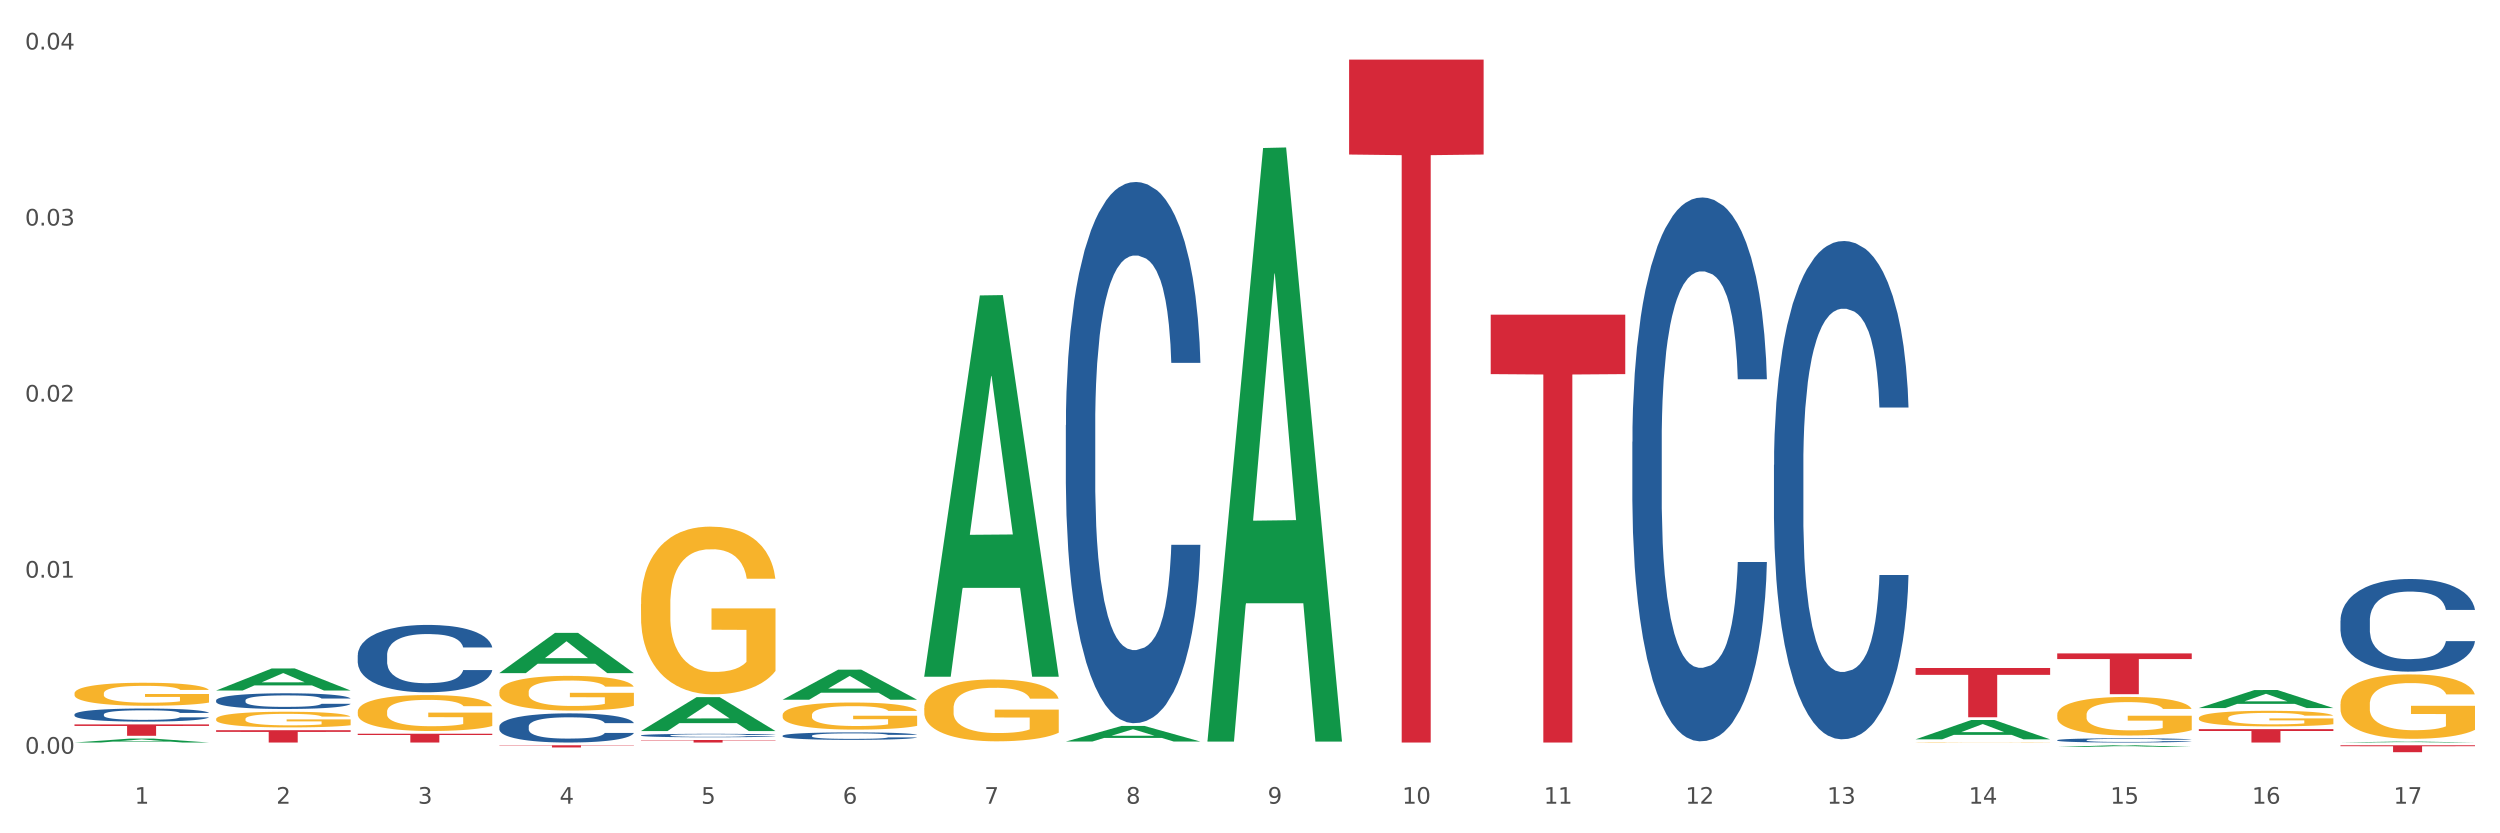 <?xml version="1.0" encoding="utf-8" standalone="no"?>
<!DOCTYPE svg PUBLIC "-//W3C//DTD SVG 1.1//EN"
  "http://www.w3.org/Graphics/SVG/1.1/DTD/svg11.dtd">
<svg xmlns:xlink="http://www.w3.org/1999/xlink" width="1080pt" height="360pt" viewBox="0 0 1080 360" xmlns="http://www.w3.org/2000/svg" version="1.1">
 <rect x="0" y="0" width="1080" height="360" fill="#333333" stroke="none"/>
 <defs>
  <style type="text/css">*{stroke-linejoin: round; stroke-linecap: butt}</style>
 </defs>
 <g id="figure_1">
  <g id="patch_1">
   <path d="M 0 360 
L 1080 360 
L 1080 0 
L 0 0 
z
" style="fill: #ffffff; stroke: #ffffff; stroke-linejoin: miter"/>
  </g>
  <g id="axes_1">
   <g id="matplotlib.axis_1">
    <g id="xtick_1">
     <g id="text_1">
      <!-- 1 -->
      <g style="fill: #4d4d4d" transform="translate(58.182 347.204) scale(0.096 -0.096)">
       <defs>
        <path id="DejaVuSans-31" d="M 794 531 
L 1825 531 
L 1825 4091 
L 703 3866 
L 703 4441 
L 1819 4666 
L 2450 4666 
L 2450 531 
L 3481 531 
L 3481 0 
L 794 0 
L 794 531 
z
" transform="scale(0.016)"/>
       </defs>
       <use xlink:href="#DejaVuSans-31"/>
      </g>
     </g>
    </g>
    <g id="xtick_2">
     <g id="text_2">
      <!-- 2 -->
      <g style="fill: #4d4d4d" transform="translate(119.364 347.204) scale(0.096 -0.096)">
       <defs>
        <path id="DejaVuSans-32" d="M 1228 531 
L 3431 531 
L 3431 0 
L 469 0 
L 469 531 
Q 828 903 1448 1529 
Q 2069 2156 2228 2338 
Q 2531 2678 2651 2914 
Q 2772 3150 2772 3378 
Q 2772 3750 2511 3984 
Q 2250 4219 1831 4219 
Q 1534 4219 1204 4116 
Q 875 4013 500 3803 
L 500 4441 
Q 881 4594 1212 4672 
Q 1544 4750 1819 4750 
Q 2544 4750 2975 4387 
Q 3406 4025 3406 3419 
Q 3406 3131 3298 2873 
Q 3191 2616 2906 2266 
Q 2828 2175 2409 1742 
Q 1991 1309 1228 531 
z
" transform="scale(0.016)"/>
       </defs>
       <use xlink:href="#DejaVuSans-32"/>
      </g>
     </g>
    </g>
    <g id="xtick_3">
     <g id="text_3">
      <!-- 3 -->
      <g style="fill: #4d4d4d" transform="translate(180.545 347.204) scale(0.096 -0.096)">
       <defs>
        <path id="DejaVuSans-33" d="M 2597 2516 
Q 3050 2419 3304 2112 
Q 3559 1806 3559 1356 
Q 3559 666 3084 287 
Q 2609 -91 1734 -91 
Q 1441 -91 1130 -33 
Q 819 25 488 141 
L 488 750 
Q 750 597 1062 519 
Q 1375 441 1716 441 
Q 2309 441 2620 675 
Q 2931 909 2931 1356 
Q 2931 1769 2642 2001 
Q 2353 2234 1838 2234 
L 1294 2234 
L 1294 2753 
L 1863 2753 
Q 2328 2753 2575 2939 
Q 2822 3125 2822 3475 
Q 2822 3834 2567 4026 
Q 2313 4219 1838 4219 
Q 1578 4219 1281 4162 
Q 984 4106 628 3988 
L 628 4550 
Q 988 4650 1302 4700 
Q 1616 4750 1894 4750 
Q 2613 4750 3031 4423 
Q 3450 4097 3450 3541 
Q 3450 3153 3228 2886 
Q 3006 2619 2597 2516 
z
" transform="scale(0.016)"/>
       </defs>
       <use xlink:href="#DejaVuSans-33"/>
      </g>
     </g>
    </g>
    <g id="xtick_4">
     <g id="text_4">
      <!-- 4 -->
      <g style="fill: #4d4d4d" transform="translate(241.726 347.204) scale(0.096 -0.096)">
       <defs>
        <path id="DejaVuSans-34" d="M 2419 4116 
L 825 1625 
L 2419 1625 
L 2419 4116 
z
M 2253 4666 
L 3047 4666 
L 3047 1625 
L 3713 1625 
L 3713 1100 
L 3047 1100 
L 3047 0 
L 2419 0 
L 2419 1100 
L 313 1100 
L 313 1709 
L 2253 4666 
z
" transform="scale(0.016)"/>
       </defs>
       <use xlink:href="#DejaVuSans-34"/>
      </g>
     </g>
    </g>
    <g id="xtick_5">
     <g id="text_5">
      <!-- 5 -->
      <g style="fill: #4d4d4d" transform="translate(302.908 347.204) scale(0.096 -0.096)">
       <defs>
        <path id="DejaVuSans-35" d="M 691 4666 
L 3169 4666 
L 3169 4134 
L 1269 4134 
L 1269 2991 
Q 1406 3038 1543 3061 
Q 1681 3084 1819 3084 
Q 2600 3084 3056 2656 
Q 3513 2228 3513 1497 
Q 3513 744 3044 326 
Q 2575 -91 1722 -91 
Q 1428 -91 1123 -41 
Q 819 9 494 109 
L 494 744 
Q 775 591 1075 516 
Q 1375 441 1709 441 
Q 2250 441 2565 725 
Q 2881 1009 2881 1497 
Q 2881 1984 2565 2268 
Q 2250 2553 1709 2553 
Q 1456 2553 1204 2497 
Q 953 2441 691 2322 
L 691 4666 
z
" transform="scale(0.016)"/>
       </defs>
       <use xlink:href="#DejaVuSans-35"/>
      </g>
     </g>
    </g>
    <g id="xtick_6">
     <g id="text_6">
      <!-- 6 -->
      <g style="fill: #4d4d4d" transform="translate(364.089 347.204) scale(0.096 -0.096)">
       <defs>
        <path id="DejaVuSans-36" d="M 2113 2584 
Q 1688 2584 1439 2293 
Q 1191 2003 1191 1497 
Q 1191 994 1439 701 
Q 1688 409 2113 409 
Q 2538 409 2786 701 
Q 3034 994 3034 1497 
Q 3034 2003 2786 2293 
Q 2538 2584 2113 2584 
z
M 3366 4563 
L 3366 3988 
Q 3128 4100 2886 4159 
Q 2644 4219 2406 4219 
Q 1781 4219 1451 3797 
Q 1122 3375 1075 2522 
Q 1259 2794 1537 2939 
Q 1816 3084 2150 3084 
Q 2853 3084 3261 2657 
Q 3669 2231 3669 1497 
Q 3669 778 3244 343 
Q 2819 -91 2113 -91 
Q 1303 -91 875 529 
Q 447 1150 447 2328 
Q 447 3434 972 4092 
Q 1497 4750 2381 4750 
Q 2619 4750 2861 4703 
Q 3103 4656 3366 4563 
z
" transform="scale(0.016)"/>
       </defs>
       <use xlink:href="#DejaVuSans-36"/>
      </g>
     </g>
    </g>
    <g id="xtick_7">
     <g id="text_7">
      <!-- 7 -->
      <g style="fill: #4d4d4d" transform="translate(425.271 347.204) scale(0.096 -0.096)">
       <defs>
        <path id="DejaVuSans-37" d="M 525 4666 
L 3525 4666 
L 3525 4397 
L 1831 0 
L 1172 0 
L 2766 4134 
L 525 4134 
L 525 4666 
z
" transform="scale(0.016)"/>
       </defs>
       <use xlink:href="#DejaVuSans-37"/>
      </g>
     </g>
    </g>
    <g id="xtick_8">
     <g id="text_8">
      <!-- 8 -->
      <g style="fill: #4d4d4d" transform="translate(486.452 347.204) scale(0.096 -0.096)">
       <defs>
        <path id="DejaVuSans-38" d="M 2034 2216 
Q 1584 2216 1326 1975 
Q 1069 1734 1069 1313 
Q 1069 891 1326 650 
Q 1584 409 2034 409 
Q 2484 409 2743 651 
Q 3003 894 3003 1313 
Q 3003 1734 2745 1975 
Q 2488 2216 2034 2216 
z
M 1403 2484 
Q 997 2584 770 2862 
Q 544 3141 544 3541 
Q 544 4100 942 4425 
Q 1341 4750 2034 4750 
Q 2731 4750 3128 4425 
Q 3525 4100 3525 3541 
Q 3525 3141 3298 2862 
Q 3072 2584 2669 2484 
Q 3125 2378 3379 2068 
Q 3634 1759 3634 1313 
Q 3634 634 3220 271 
Q 2806 -91 2034 -91 
Q 1263 -91 848 271 
Q 434 634 434 1313 
Q 434 1759 690 2068 
Q 947 2378 1403 2484 
z
M 1172 3481 
Q 1172 3119 1398 2916 
Q 1625 2713 2034 2713 
Q 2441 2713 2670 2916 
Q 2900 3119 2900 3481 
Q 2900 3844 2670 4047 
Q 2441 4250 2034 4250 
Q 1625 4250 1398 4047 
Q 1172 3844 1172 3481 
z
" transform="scale(0.016)"/>
       </defs>
       <use xlink:href="#DejaVuSans-38"/>
      </g>
     </g>
    </g>
    <g id="xtick_9">
     <g id="text_9">
      <!-- 9 -->
      <g style="fill: #4d4d4d" transform="translate(547.634 347.204) scale(0.096 -0.096)">
       <defs>
        <path id="DejaVuSans-39" d="M 703 97 
L 703 672 
Q 941 559 1184 500 
Q 1428 441 1663 441 
Q 2288 441 2617 861 
Q 2947 1281 2994 2138 
Q 2813 1869 2534 1725 
Q 2256 1581 1919 1581 
Q 1219 1581 811 2004 
Q 403 2428 403 3163 
Q 403 3881 828 4315 
Q 1253 4750 1959 4750 
Q 2769 4750 3195 4129 
Q 3622 3509 3622 2328 
Q 3622 1225 3098 567 
Q 2575 -91 1691 -91 
Q 1453 -91 1209 -44 
Q 966 3 703 97 
z
M 1959 2075 
Q 2384 2075 2632 2365 
Q 2881 2656 2881 3163 
Q 2881 3666 2632 3958 
Q 2384 4250 1959 4250 
Q 1534 4250 1286 3958 
Q 1038 3666 1038 3163 
Q 1038 2656 1286 2365 
Q 1534 2075 1959 2075 
z
" transform="scale(0.016)"/>
       </defs>
       <use xlink:href="#DejaVuSans-39"/>
      </g>
     </g>
    </g>
    <g id="xtick_10">
     <g id="text_10">
      <!-- 10 -->
      <g style="fill: #4d4d4d" transform="translate(605.761 347.204) scale(0.096 -0.096)">
       <defs>
        <path id="DejaVuSans-30" d="M 2034 4250 
Q 1547 4250 1301 3770 
Q 1056 3291 1056 2328 
Q 1056 1369 1301 889 
Q 1547 409 2034 409 
Q 2525 409 2770 889 
Q 3016 1369 3016 2328 
Q 3016 3291 2770 3770 
Q 2525 4250 2034 4250 
z
M 2034 4750 
Q 2819 4750 3233 4129 
Q 3647 3509 3647 2328 
Q 3647 1150 3233 529 
Q 2819 -91 2034 -91 
Q 1250 -91 836 529 
Q 422 1150 422 2328 
Q 422 3509 836 4129 
Q 1250 4750 2034 4750 
z
" transform="scale(0.016)"/>
       </defs>
       <use xlink:href="#DejaVuSans-31"/>
       <use xlink:href="#DejaVuSans-30" transform="translate(63.623 0)"/>
      </g>
     </g>
    </g>
    <g id="xtick_11">
     <g id="text_11">
      <!-- 11 -->
      <g style="fill: #4d4d4d" transform="translate(666.942 347.204) scale(0.096 -0.096)">
       <use xlink:href="#DejaVuSans-31"/>
       <use xlink:href="#DejaVuSans-31" transform="translate(63.623 0)"/>
      </g>
     </g>
    </g>
    <g id="xtick_12">
     <g id="text_12">
      <!-- 12 -->
      <g style="fill: #4d4d4d" transform="translate(728.124 347.204) scale(0.096 -0.096)">
       <use xlink:href="#DejaVuSans-31"/>
       <use xlink:href="#DejaVuSans-32" transform="translate(63.623 0)"/>
      </g>
     </g>
    </g>
    <g id="xtick_13">
     <g id="text_13">
      <!-- 13 -->
      <g style="fill: #4d4d4d" transform="translate(789.305 347.204) scale(0.096 -0.096)">
       <use xlink:href="#DejaVuSans-31"/>
       <use xlink:href="#DejaVuSans-33" transform="translate(63.623 0)"/>
      </g>
     </g>
    </g>
    <g id="xtick_14">
     <g id="text_14">
      <!-- 14 -->
      <g style="fill: #4d4d4d" transform="translate(850.487 347.204) scale(0.096 -0.096)">
       <use xlink:href="#DejaVuSans-31"/>
       <use xlink:href="#DejaVuSans-34" transform="translate(63.623 0)"/>
      </g>
     </g>
    </g>
    <g id="xtick_15">
     <g id="text_15">
      <!-- 15 -->
      <g style="fill: #4d4d4d" transform="translate(911.668 347.204) scale(0.096 -0.096)">
       <use xlink:href="#DejaVuSans-31"/>
       <use xlink:href="#DejaVuSans-35" transform="translate(63.623 0)"/>
      </g>
     </g>
    </g>
    <g id="xtick_16">
     <g id="text_16">
      <!-- 16 -->
      <g style="fill: #4d4d4d" transform="translate(972.849 347.204) scale(0.096 -0.096)">
       <use xlink:href="#DejaVuSans-31"/>
       <use xlink:href="#DejaVuSans-36" transform="translate(63.623 0)"/>
      </g>
     </g>
    </g>
    <g id="xtick_17">
     <g id="text_17">
      <!-- 17 -->
      <g style="fill: #4d4d4d" transform="translate(1034.031 347.204) scale(0.096 -0.096)">
       <use xlink:href="#DejaVuSans-31"/>
       <use xlink:href="#DejaVuSans-37" transform="translate(63.623 0)"/>
      </g>
     </g>
    </g>
    <g id="xtick_18"/>
    <g id="xtick_19"/>
    <g id="xtick_20"/>
    <g id="xtick_21"/>
    <g id="xtick_22"/>
    <g id="xtick_23"/>
    <g id="xtick_24"/>
    <g id="xtick_25"/>
    <g id="xtick_26"/>
    <g id="xtick_27"/>
    <g id="xtick_28"/>
    <g id="xtick_29"/>
    <g id="xtick_30"/>
    <g id="xtick_31"/>
    <g id="xtick_32"/>
    <g id="xtick_33"/>
   </g>
   <g id="matplotlib.axis_2">
    <g id="ytick_1">
     <g id="text_18">
      <!-- 0.00 -->
      <g style="fill: #4d4d4d" transform="translate(10.8 325.604) scale(0.096 -0.096)">
       <defs>
        <path id="DejaVuSans-2e" d="M 684 794 
L 1344 794 
L 1344 0 
L 684 0 
L 684 794 
z
" transform="scale(0.016)"/>
       </defs>
       <use xlink:href="#DejaVuSans-30"/>
       <use xlink:href="#DejaVuSans-2e" transform="translate(63.623 0)"/>
       <use xlink:href="#DejaVuSans-30" transform="translate(95.41 0)"/>
       <use xlink:href="#DejaVuSans-30" transform="translate(159.033 0)"/>
      </g>
     </g>
    </g>
    <g id="ytick_2">
     <g id="text_19">
      <!-- 0.01 -->
      <g style="fill: #4d4d4d" transform="translate(10.8 249.549) scale(0.096 -0.096)">
       <use xlink:href="#DejaVuSans-30"/>
       <use xlink:href="#DejaVuSans-2e" transform="translate(63.623 0)"/>
       <use xlink:href="#DejaVuSans-30" transform="translate(95.41 0)"/>
       <use xlink:href="#DejaVuSans-31" transform="translate(159.033 0)"/>
      </g>
     </g>
    </g>
    <g id="ytick_3">
     <g id="text_20">
      <!-- 0.02 -->
      <g style="fill: #4d4d4d" transform="translate(10.8 173.494) scale(0.096 -0.096)">
       <use xlink:href="#DejaVuSans-30"/>
       <use xlink:href="#DejaVuSans-2e" transform="translate(63.623 0)"/>
       <use xlink:href="#DejaVuSans-30" transform="translate(95.41 0)"/>
       <use xlink:href="#DejaVuSans-32" transform="translate(159.033 0)"/>
      </g>
     </g>
    </g>
    <g id="ytick_4">
     <g id="text_21">
      <!-- 0.03 -->
      <g style="fill: #4d4d4d" transform="translate(10.8 97.439) scale(0.096 -0.096)">
       <use xlink:href="#DejaVuSans-30"/>
       <use xlink:href="#DejaVuSans-2e" transform="translate(63.623 0)"/>
       <use xlink:href="#DejaVuSans-30" transform="translate(95.41 0)"/>
       <use xlink:href="#DejaVuSans-33" transform="translate(159.033 0)"/>
      </g>
     </g>
    </g>
    <g id="ytick_5">
     <g id="text_22">
      <!-- 0.04 -->
      <g style="fill: #4d4d4d" transform="translate(10.8 21.384) scale(0.096 -0.096)">
       <use xlink:href="#DejaVuSans-30"/>
       <use xlink:href="#DejaVuSans-2e" transform="translate(63.623 0)"/>
       <use xlink:href="#DejaVuSans-30" transform="translate(95.41 0)"/>
       <use xlink:href="#DejaVuSans-34" transform="translate(159.033 0)"/>
      </g>
     </g>
    </g>
    <g id="ytick_6"/>
    <g id="ytick_7"/>
    <g id="ytick_8"/>
    <g id="ytick_9"/>
   </g>
   <g id="PolyCollection_1">
    <path d="M 32.175 320.768 
L 32.235 320.767 
L 56.203 319.065 
L 66.15 319.063 
L 90.297 320.772 
L 78.793 320.772 
L 73.58 320.374 
L 48.833 320.374 
L 48.653 320.38 
L 43.62 320.772 
L 32.175 320.772 
L 32.175 320.768 
L 51.949 320.136 
L 70.464 320.135 
L 61.296 319.427 
L 61.176 319.424 
L 61.056 319.429 
L 51.889 320.135 
L 51.949 320.136 
L 32.175 320.768 
z
" clip-path="url(#p931996e316)" style="fill: #109648"/>
    <path d="M 949.896 314.995 
L 1008.019 314.995 
L 1008.019 315.798 
L 985.155 315.804 
L 985.155 320.772 
L 972.622 320.772 
L 972.622 315.804 
L 949.896 315.798 
L 949.896 315.001 
L 949.896 314.995 
z
" clip-path="url(#p931996e316)" style="fill: #d62839"/>
    <path d="M 1011.078 321.956 
L 1069.2 321.956 
L 1069.2 322.372 
L 1046.337 322.375 
L 1046.337 324.95 
L 1033.803 324.95 
L 1033.803 322.375 
L 1011.078 322.372 
L 1011.078 321.959 
L 1011.078 321.956 
z
" clip-path="url(#p931996e316)" style="fill: #d62839"/>
    <path d="M 276.901 319.692 
L 335.023 319.692 
L 335.023 319.842 
L 312.16 319.843 
L 312.16 320.772 
L 299.626 320.772 
L 299.626 319.843 
L 276.901 319.842 
L 276.901 319.693 
L 276.901 319.692 
z
" clip-path="url(#p931996e316)" style="fill: #d62839"/>
    <path d="M 154.538 316.984 
L 212.66 316.984 
L 212.66 317.51 
L 189.797 317.514 
L 189.797 320.772 
L 177.263 320.772 
L 177.263 317.514 
L 154.538 317.51 
L 154.538 316.987 
L 154.538 316.984 
z
" clip-path="url(#p931996e316)" style="fill: #d62839"/>
    <path d="M 215.719 321.956 
L 273.842 321.956 
L 273.842 322.087 
L 250.978 322.088 
L 250.978 322.897 
L 238.445 322.897 
L 238.445 322.088 
L 215.719 322.087 
L 215.719 321.957 
L 215.719 321.956 
z
" clip-path="url(#p931996e316)" style="fill: #d62839"/>
    <path d="M 93.356 315.437 
L 151.479 315.437 
L 151.479 316.179 
L 128.615 316.184 
L 128.615 320.772 
L 116.082 320.772 
L 116.082 316.184 
L 93.356 316.179 
L 93.356 315.442 
L 93.356 315.437 
z
" clip-path="url(#p931996e316)" style="fill: #d62839"/>
    <path d="M 32.175 312.927 
L 90.297 312.927 
L 90.297 313.615 
L 67.434 313.62 
L 67.434 317.878 
L 54.901 317.878 
L 54.901 313.62 
L 32.175 313.615 
L 32.175 312.932 
L 32.175 312.927 
z
" clip-path="url(#p931996e316)" style="fill: #d62839"/>
    <path d="M 582.808 25.759 
L 640.93 25.759 
L 640.93 66.757 
L 618.067 67.034 
L 618.067 320.772 
L 605.533 320.772 
L 605.533 67.034 
L 582.808 66.757 
L 582.808 26.037 
L 582.808 25.759 
z
" clip-path="url(#p931996e316)" style="fill: #d62839"/>
    <path d="M 643.989 135.925 
L 702.112 135.925 
L 702.112 161.612 
L 679.248 161.786 
L 679.248 320.772 
L 666.715 320.772 
L 666.715 161.786 
L 643.989 161.612 
L 643.989 136.098 
L 643.989 135.925 
z
" clip-path="url(#p931996e316)" style="fill: #d62839"/>
    <path d="M 888.715 308.775 
L 888.783 308.76 
L 888.783 308.212 
L 888.921 307.74 
L 889.607 306.598 
L 890.636 305.654 
L 891.391 305.151 
L 892.146 304.74 
L 893.038 304.329 
L 894.136 303.903 
L 896.126 303.279 
L 897.361 302.959 
L 898.871 302.624 
L 901.616 302.137 
L 903.606 301.862 
L 905.664 301.634 
L 909.027 301.36 
L 911.223 301.238 
L 913.556 301.147 
L 916.369 301.086 
L 918.497 301.071 
L 923.163 301.116 
L 927.143 301.253 
L 929.064 301.36 
L 931.535 301.543 
L 932.838 301.665 
L 934.966 301.908 
L 937.162 302.228 
L 938.671 302.502 
L 940.936 303.02 
L 942.651 303.537 
L 944.23 304.177 
L 945.053 304.619 
L 945.671 305.03 
L 946.22 305.502 
L 946.769 306.248 
L 934.417 306.248 
L 933.936 305.715 
L 933.182 305.212 
L 932.084 304.725 
L 931.123 304.421 
L 929.476 304.04 
L 927.966 303.796 
L 926.388 303.614 
L 924.467 303.461 
L 922.957 303.385 
L 920.83 303.324 
L 916.644 303.339 
L 913.83 303.461 
L 911.909 303.614 
L 910.674 303.751 
L 909.576 303.903 
L 908.341 304.116 
L 906.899 304.436 
L 905.87 304.725 
L 904.841 305.091 
L 904.017 305.456 
L 903.263 305.882 
L 902.645 306.339 
L 902.165 306.811 
L 901.753 307.39 
L 901.41 308.349 
L 901.41 310.435 
L 901.547 310.907 
L 901.89 311.532 
L 902.302 312.004 
L 902.988 312.567 
L 903.606 312.948 
L 904.772 313.496 
L 906.076 313.953 
L 907.105 314.242 
L 908.135 314.486 
L 909.919 314.82 
L 911.909 315.095 
L 913.624 315.262 
L 915.958 315.414 
L 917.536 315.475 
L 918.908 315.506 
L 922.271 315.506 
L 924.672 315.46 
L 927.349 315.353 
L 929.407 315.216 
L 931.123 315.049 
L 933.044 314.775 
L 934.279 314.516 
L 934.279 311.334 
L 919.183 311.318 
L 919.183 309.202 
L 946.837 309.202 
L 946.837 315.414 
L 945.671 315.734 
L 944.367 316.023 
L 942.994 316.282 
L 940.936 316.602 
L 938.465 316.907 
L 936.269 317.12 
L 933.936 317.302 
L 931.191 317.47 
L 927.623 317.622 
L 925.427 317.683 
L 922.682 317.729 
L 919.457 317.744 
L 916.644 317.714 
L 913.899 317.637 
L 911.017 317.5 
L 908.203 317.302 
L 906.076 317.105 
L 903.949 316.861 
L 901.684 316.541 
L 899.9 316.237 
L 898.528 315.963 
L 897.018 315.612 
L 895.371 315.155 
L 894.136 314.744 
L 893.038 314.318 
L 891.871 313.77 
L 891.048 313.298 
L 890.224 312.704 
L 889.744 312.262 
L 889.195 311.577 
L 888.783 310.618 
L 888.715 308.775 
z
" clip-path="url(#p931996e316)" style="fill: #f7b32b"/>
    <path d="M 399.263 292.033 
L 399.323 291.878 
L 423.291 127.627 
L 433.238 127.472 
L 457.386 292.343 
L 445.881 292.343 
L 440.668 253.95 
L 415.921 253.95 
L 415.741 254.57 
L 410.708 292.343 
L 399.263 292.343 
L 399.263 292.033 
L 419.037 231.039 
L 437.552 230.884 
L 428.385 162.614 
L 428.265 162.304 
L 428.145 162.769 
L 418.977 230.884 
L 419.037 231.039 
L 399.263 292.033 
z
" clip-path="url(#p931996e316)" style="fill: #109648"/>
    <path d="M 276.901 260.987 
L 276.969 260.921 
L 276.969 258.538 
L 277.107 256.486 
L 277.793 251.522 
L 278.822 247.419 
L 279.577 245.235 
L 280.332 243.448 
L 281.224 241.661 
L 282.322 239.807 
L 284.312 237.094 
L 285.547 235.704 
L 287.057 234.248 
L 289.801 232.13 
L 291.792 230.938 
L 293.85 229.946 
L 297.213 228.754 
L 299.408 228.225 
L 301.742 227.828 
L 304.555 227.563 
L 306.682 227.497 
L 311.349 227.695 
L 315.329 228.291 
L 317.25 228.754 
L 319.72 229.549 
L 321.024 230.078 
L 323.152 231.137 
L 325.347 232.527 
L 326.857 233.718 
L 329.122 235.969 
L 330.837 238.219 
L 332.415 240.999 
L 333.239 242.918 
L 333.856 244.705 
L 334.405 246.757 
L 334.954 250 
L 322.603 250 
L 322.122 247.684 
L 321.367 245.499 
L 320.269 243.381 
L 319.309 242.058 
L 317.662 240.403 
L 316.152 239.344 
L 314.574 238.55 
L 312.652 237.888 
L 311.143 237.557 
L 309.015 237.292 
L 304.83 237.358 
L 302.016 237.888 
L 300.095 238.55 
L 298.86 239.146 
L 297.762 239.807 
L 296.526 240.734 
L 295.085 242.124 
L 294.056 243.381 
L 293.027 244.97 
L 292.203 246.558 
L 291.448 248.412 
L 290.831 250.397 
L 290.35 252.449 
L 289.939 254.964 
L 289.596 259.134 
L 289.596 268.201 
L 289.733 270.253 
L 290.076 272.967 
L 290.488 275.018 
L 291.174 277.467 
L 291.792 279.122 
L 292.958 281.505 
L 294.262 283.49 
L 295.291 284.748 
L 296.321 285.807 
L 298.105 287.263 
L 300.095 288.454 
L 301.81 289.182 
L 304.143 289.844 
L 305.722 290.109 
L 307.094 290.241 
L 310.457 290.241 
L 312.858 290.043 
L 315.535 289.579 
L 317.593 288.984 
L 319.309 288.256 
L 321.23 287.064 
L 322.465 285.939 
L 322.465 272.106 
L 307.369 272.04 
L 307.369 262.84 
L 335.023 262.84 
L 335.023 289.844 
L 333.856 291.234 
L 332.553 292.491 
L 331.18 293.617 
L 329.122 295.006 
L 326.651 296.33 
L 324.455 297.257 
L 322.122 298.051 
L 319.377 298.779 
L 315.809 299.441 
L 313.613 299.706 
L 310.868 299.904 
L 307.643 299.97 
L 304.83 299.838 
L 302.085 299.507 
L 299.203 298.911 
L 296.389 298.051 
L 294.262 297.191 
L 292.135 296.132 
L 289.87 294.742 
L 288.086 293.418 
L 286.714 292.227 
L 285.204 290.704 
L 283.557 288.719 
L 282.322 286.932 
L 281.224 285.079 
L 280.057 282.696 
L 279.234 280.644 
L 278.41 278.063 
L 277.93 276.143 
L 277.381 273.165 
L 276.969 268.995 
L 276.901 260.987 
z
" clip-path="url(#p931996e316)" style="fill: #f7b32b"/>
    <path d="M 827.533 320.67 
L 827.602 320.67 
L 827.602 320.664 
L 827.739 320.658 
L 828.425 320.645 
L 829.455 320.635 
L 830.21 320.629 
L 830.964 320.624 
L 831.857 320.62 
L 832.954 320.615 
L 834.945 320.608 
L 836.18 320.604 
L 837.689 320.6 
L 840.434 320.595 
L 842.424 320.592 
L 844.483 320.589 
L 847.845 320.586 
L 850.041 320.585 
L 852.374 320.584 
L 855.188 320.583 
L 857.315 320.583 
L 861.981 320.583 
L 865.961 320.585 
L 867.883 320.586 
L 870.353 320.588 
L 871.657 320.589 
L 873.784 320.592 
L 875.98 320.596 
L 877.49 320.599 
L 879.754 320.605 
L 881.47 320.611 
L 883.048 320.618 
L 883.872 320.623 
L 884.489 320.628 
L 885.038 320.633 
L 885.587 320.641 
L 873.235 320.641 
L 872.755 320.635 
L 872 320.63 
L 870.902 320.624 
L 869.941 320.621 
L 868.295 320.616 
L 866.785 320.614 
L 865.207 320.612 
L 863.285 320.61 
L 861.775 320.609 
L 859.648 320.608 
L 855.462 320.608 
L 852.649 320.61 
L 850.727 320.612 
L 849.492 320.613 
L 848.394 320.615 
L 847.159 320.617 
L 845.718 320.621 
L 844.689 320.624 
L 843.659 320.628 
L 842.836 320.632 
L 842.081 320.637 
L 841.464 320.642 
L 840.983 320.648 
L 840.571 320.654 
L 840.228 320.665 
L 840.228 320.689 
L 840.366 320.694 
L 840.709 320.701 
L 841.12 320.707 
L 841.807 320.713 
L 842.424 320.717 
L 843.591 320.724 
L 844.895 320.729 
L 845.924 320.732 
L 846.953 320.735 
L 848.737 320.739 
L 850.727 320.742 
L 852.443 320.744 
L 854.776 320.745 
L 856.354 320.746 
L 857.727 320.746 
L 861.089 320.746 
L 863.491 320.746 
L 866.167 320.745 
L 868.226 320.743 
L 869.941 320.741 
L 871.863 320.738 
L 873.098 320.735 
L 873.098 320.699 
L 858.001 320.699 
L 858.001 320.675 
L 885.656 320.675 
L 885.656 320.745 
L 884.489 320.749 
L 883.185 320.752 
L 881.813 320.755 
L 879.754 320.759 
L 877.284 320.762 
L 875.088 320.765 
L 872.755 320.767 
L 870.01 320.769 
L 866.442 320.77 
L 864.246 320.771 
L 861.501 320.772 
L 858.276 320.772 
L 855.462 320.771 
L 852.717 320.77 
L 849.835 320.769 
L 847.022 320.767 
L 844.895 320.764 
L 842.767 320.762 
L 840.503 320.758 
L 838.719 320.755 
L 837.346 320.752 
L 835.837 320.748 
L 834.19 320.742 
L 832.954 320.738 
L 831.857 320.733 
L 830.69 320.727 
L 829.867 320.721 
L 829.043 320.715 
L 828.563 320.71 
L 828.014 320.702 
L 827.602 320.691 
L 827.533 320.67 
z
" clip-path="url(#p931996e316)" style="fill: #f7b32b"/>
    <path d="M 888.715 282.26 
L 946.837 282.26 
L 946.837 284.71 
L 923.974 284.726 
L 923.974 299.886 
L 911.44 299.886 
L 911.44 284.726 
L 888.715 284.71 
L 888.715 282.277 
L 888.715 282.26 
z
" clip-path="url(#p931996e316)" style="fill: #d62839"/>
    <path d="M 827.533 288.578 
L 885.656 288.578 
L 885.656 291.534 
L 862.792 291.554 
L 862.792 309.848 
L 850.259 309.848 
L 850.259 291.554 
L 827.533 291.534 
L 827.533 288.598 
L 827.533 288.578 
z
" clip-path="url(#p931996e316)" style="fill: #d62839"/>
    <path d="M 949.896 310.183 
L 949.965 310.177 
L 949.965 309.955 
L 950.102 309.764 
L 950.788 309.302 
L 951.818 308.92 
L 952.572 308.717 
L 953.327 308.551 
L 954.219 308.384 
L 955.317 308.212 
L 957.307 307.959 
L 958.543 307.83 
L 960.052 307.694 
L 962.797 307.497 
L 964.787 307.386 
L 966.846 307.294 
L 970.208 307.183 
L 972.404 307.134 
L 974.737 307.097 
L 977.551 307.072 
L 979.678 307.066 
L 984.344 307.085 
L 988.324 307.14 
L 990.246 307.183 
L 992.716 307.257 
L 994.02 307.306 
L 996.147 307.405 
L 998.343 307.534 
L 999.853 307.645 
L 1002.117 307.855 
L 1003.833 308.064 
L 1005.411 308.323 
L 1006.234 308.501 
L 1006.852 308.668 
L 1007.401 308.859 
L 1007.95 309.16 
L 995.598 309.16 
L 995.118 308.945 
L 994.363 308.742 
L 993.265 308.544 
L 992.304 308.421 
L 990.657 308.267 
L 989.148 308.169 
L 987.569 308.095 
L 985.648 308.033 
L 984.138 308.002 
L 982.011 307.978 
L 977.825 307.984 
L 975.012 308.033 
L 973.09 308.095 
L 971.855 308.15 
L 970.757 308.212 
L 969.522 308.298 
L 968.081 308.427 
L 967.052 308.544 
L 966.022 308.692 
L 965.199 308.84 
L 964.444 309.013 
L 963.826 309.197 
L 963.346 309.388 
L 962.934 309.622 
L 962.591 310.01 
L 962.591 310.854 
L 962.728 311.045 
L 963.072 311.298 
L 963.483 311.489 
L 964.169 311.716 
L 964.787 311.87 
L 965.954 312.092 
L 967.257 312.277 
L 968.287 312.394 
L 969.316 312.493 
L 971.1 312.628 
L 973.09 312.739 
L 974.806 312.807 
L 977.139 312.868 
L 978.717 312.893 
L 980.09 312.905 
L 983.452 312.905 
L 985.854 312.887 
L 988.53 312.844 
L 990.589 312.788 
L 992.304 312.72 
L 994.226 312.61 
L 995.461 312.505 
L 995.461 311.218 
L 980.364 311.211 
L 980.364 310.355 
L 1008.019 310.355 
L 1008.019 312.868 
L 1006.852 312.998 
L 1005.548 313.115 
L 1004.176 313.219 
L 1002.117 313.349 
L 999.647 313.472 
L 997.451 313.558 
L 995.118 313.632 
L 992.373 313.7 
L 988.805 313.761 
L 986.609 313.786 
L 983.864 313.804 
L 980.639 313.811 
L 977.825 313.798 
L 975.08 313.768 
L 972.198 313.712 
L 969.385 313.632 
L 967.257 313.552 
L 965.13 313.453 
L 962.866 313.324 
L 961.082 313.201 
L 959.709 313.09 
L 958.199 312.948 
L 956.553 312.764 
L 955.317 312.597 
L 954.219 312.425 
L 953.053 312.203 
L 952.229 312.012 
L 951.406 311.772 
L 950.926 311.593 
L 950.377 311.316 
L 949.965 310.928 
L 949.896 310.183 
z
" clip-path="url(#p931996e316)" style="fill: #f7b32b"/>
    <path d="M 1011.078 304.199 
L 1011.146 304.174 
L 1011.146 303.259 
L 1011.284 302.471 
L 1011.97 300.565 
L 1012.999 298.989 
L 1013.754 298.15 
L 1014.509 297.464 
L 1015.401 296.777 
L 1016.499 296.066 
L 1018.489 295.024 
L 1019.724 294.49 
L 1021.234 293.931 
L 1023.978 293.117 
L 1025.969 292.66 
L 1028.027 292.278 
L 1031.39 291.821 
L 1033.585 291.618 
L 1035.919 291.465 
L 1038.732 291.363 
L 1040.859 291.338 
L 1045.526 291.414 
L 1049.506 291.643 
L 1051.427 291.821 
L 1053.897 292.126 
L 1055.201 292.329 
L 1057.328 292.736 
L 1059.524 293.27 
L 1061.034 293.727 
L 1063.299 294.591 
L 1065.014 295.456 
L 1066.592 296.523 
L 1067.416 297.26 
L 1068.033 297.947 
L 1068.582 298.735 
L 1069.131 299.98 
L 1056.78 299.98 
L 1056.299 299.09 
L 1055.544 298.252 
L 1054.446 297.438 
L 1053.486 296.93 
L 1051.839 296.294 
L 1050.329 295.888 
L 1048.751 295.583 
L 1046.829 295.329 
L 1045.32 295.201 
L 1043.192 295.1 
L 1039.007 295.125 
L 1036.193 295.329 
L 1034.272 295.583 
L 1033.037 295.812 
L 1031.939 296.066 
L 1030.703 296.422 
L 1029.262 296.955 
L 1028.233 297.438 
L 1027.204 298.048 
L 1026.38 298.658 
L 1025.625 299.37 
L 1025.008 300.133 
L 1024.527 300.921 
L 1024.116 301.886 
L 1023.773 303.488 
L 1023.773 306.97 
L 1023.91 307.758 
L 1024.253 308.8 
L 1024.665 309.588 
L 1025.351 310.529 
L 1025.969 311.164 
L 1027.135 312.079 
L 1028.439 312.842 
L 1029.468 313.325 
L 1030.498 313.731 
L 1032.282 314.29 
L 1034.272 314.748 
L 1035.987 315.028 
L 1038.32 315.282 
L 1039.899 315.383 
L 1041.271 315.434 
L 1044.634 315.434 
L 1047.035 315.358 
L 1049.712 315.18 
L 1051.77 314.951 
L 1053.486 314.672 
L 1055.407 314.214 
L 1056.642 313.782 
L 1056.642 308.47 
L 1041.546 308.444 
L 1041.546 304.911 
L 1069.2 304.911 
L 1069.2 315.282 
L 1068.033 315.815 
L 1066.73 316.298 
L 1065.357 316.731 
L 1063.299 317.264 
L 1060.828 317.773 
L 1058.632 318.129 
L 1056.299 318.434 
L 1053.554 318.713 
L 1049.986 318.967 
L 1047.79 319.069 
L 1045.045 319.145 
L 1041.82 319.171 
L 1039.007 319.12 
L 1036.262 318.993 
L 1033.38 318.764 
L 1030.566 318.434 
L 1028.439 318.103 
L 1026.312 317.696 
L 1024.047 317.163 
L 1022.263 316.654 
L 1020.891 316.197 
L 1019.381 315.612 
L 1017.734 314.85 
L 1016.499 314.163 
L 1015.401 313.452 
L 1014.234 312.537 
L 1013.411 311.749 
L 1012.587 310.757 
L 1012.107 310.02 
L 1011.558 308.876 
L 1011.146 307.275 
L 1011.078 304.199 
z
" clip-path="url(#p931996e316)" style="fill: #f7b32b"/>
    <path d="M 154.538 307.438 
L 154.606 307.424 
L 154.606 306.913 
L 154.744 306.473 
L 155.43 305.408 
L 156.459 304.528 
L 157.214 304.059 
L 157.969 303.676 
L 158.861 303.293 
L 159.959 302.895 
L 161.949 302.313 
L 163.184 302.015 
L 164.694 301.703 
L 167.439 301.249 
L 169.429 300.993 
L 171.487 300.78 
L 174.85 300.525 
L 177.046 300.411 
L 179.379 300.326 
L 182.192 300.269 
L 184.32 300.255 
L 188.986 300.298 
L 192.966 300.425 
L 194.887 300.525 
L 197.358 300.695 
L 198.661 300.809 
L 200.789 301.036 
L 202.985 301.334 
L 204.494 301.589 
L 206.759 302.072 
L 208.474 302.555 
L 210.053 303.151 
L 210.876 303.563 
L 211.494 303.946 
L 212.043 304.386 
L 212.592 305.081 
L 200.24 305.081 
L 199.759 304.585 
L 199.005 304.116 
L 197.907 303.662 
L 196.946 303.378 
L 195.299 303.023 
L 193.789 302.796 
L 192.211 302.626 
L 190.29 302.484 
L 188.78 302.413 
L 186.653 302.356 
L 182.467 302.37 
L 179.653 302.484 
L 177.732 302.626 
L 176.497 302.753 
L 175.399 302.895 
L 174.164 303.094 
L 172.723 303.392 
L 171.693 303.662 
L 170.664 304.003 
L 169.84 304.343 
L 169.086 304.741 
L 168.468 305.167 
L 167.988 305.607 
L 167.576 306.146 
L 167.233 307.04 
L 167.233 308.985 
L 167.37 309.425 
L 167.713 310.007 
L 168.125 310.447 
L 168.811 310.973 
L 169.429 311.327 
L 170.595 311.838 
L 171.899 312.264 
L 172.928 312.534 
L 173.958 312.761 
L 175.742 313.073 
L 177.732 313.329 
L 179.447 313.485 
L 181.781 313.627 
L 183.359 313.684 
L 184.731 313.712 
L 188.094 313.712 
L 190.495 313.67 
L 193.172 313.57 
L 195.23 313.442 
L 196.946 313.286 
L 198.867 313.031 
L 200.102 312.79 
L 200.102 309.823 
L 185.006 309.809 
L 185.006 307.835 
L 212.66 307.835 
L 212.66 313.627 
L 211.494 313.925 
L 210.19 314.195 
L 208.817 314.436 
L 206.759 314.734 
L 204.288 315.018 
L 202.092 315.217 
L 199.759 315.387 
L 197.014 315.543 
L 193.446 315.685 
L 191.25 315.742 
L 188.505 315.785 
L 185.28 315.799 
L 182.467 315.771 
L 179.722 315.7 
L 176.84 315.572 
L 174.026 315.387 
L 171.899 315.203 
L 169.772 314.976 
L 167.507 314.677 
L 165.723 314.394 
L 164.351 314.138 
L 162.841 313.812 
L 161.194 313.386 
L 159.959 313.002 
L 158.861 312.605 
L 157.694 312.094 
L 156.871 311.654 
L 156.048 311.1 
L 155.567 310.689 
L 155.018 310.05 
L 154.606 309.156 
L 154.538 307.438 
z
" clip-path="url(#p931996e316)" style="fill: #f7b32b"/>
    <path d="M 93.356 310.604 
L 93.425 310.598 
L 93.425 310.375 
L 93.562 310.183 
L 94.248 309.719 
L 95.278 309.334 
L 96.033 309.13 
L 96.787 308.963 
L 97.68 308.796 
L 98.778 308.622 
L 100.768 308.368 
L 102.003 308.238 
L 103.512 308.102 
L 106.257 307.904 
L 108.247 307.792 
L 110.306 307.699 
L 113.668 307.588 
L 115.864 307.538 
L 118.197 307.501 
L 121.011 307.476 
L 123.138 307.47 
L 127.804 307.489 
L 131.784 307.544 
L 133.706 307.588 
L 136.176 307.662 
L 137.48 307.712 
L 139.607 307.811 
L 141.803 307.941 
L 143.313 308.052 
L 145.577 308.263 
L 147.293 308.474 
L 148.871 308.734 
L 149.695 308.913 
L 150.312 309.081 
L 150.861 309.273 
L 151.41 309.576 
L 139.058 309.576 
L 138.578 309.359 
L 137.823 309.155 
L 136.725 308.957 
L 135.764 308.833 
L 134.118 308.678 
L 132.608 308.579 
L 131.03 308.505 
L 129.108 308.443 
L 127.599 308.412 
L 125.471 308.387 
L 121.285 308.393 
L 118.472 308.443 
L 116.55 308.505 
L 115.315 308.56 
L 114.217 308.622 
L 112.982 308.709 
L 111.541 308.839 
L 110.512 308.957 
L 109.482 309.105 
L 108.659 309.254 
L 107.904 309.427 
L 107.287 309.613 
L 106.806 309.805 
L 106.394 310.041 
L 106.051 310.431 
L 106.051 311.279 
L 106.189 311.471 
L 106.532 311.725 
L 106.943 311.917 
L 107.63 312.147 
L 108.247 312.301 
L 109.414 312.524 
L 110.718 312.71 
L 111.747 312.828 
L 112.776 312.927 
L 114.56 313.063 
L 116.55 313.175 
L 118.266 313.243 
L 120.599 313.305 
L 122.177 313.33 
L 123.55 313.342 
L 126.912 313.342 
L 129.314 313.323 
L 131.99 313.28 
L 134.049 313.224 
L 135.764 313.156 
L 137.686 313.045 
L 138.921 312.939 
L 138.921 311.645 
L 123.824 311.639 
L 123.824 310.778 
L 151.479 310.778 
L 151.479 313.305 
L 150.312 313.435 
L 149.008 313.553 
L 147.636 313.658 
L 145.577 313.788 
L 143.107 313.912 
L 140.911 313.998 
L 138.578 314.073 
L 135.833 314.141 
L 132.265 314.203 
L 130.069 314.228 
L 127.324 314.246 
L 124.099 314.252 
L 121.285 314.24 
L 118.54 314.209 
L 115.658 314.153 
L 112.845 314.073 
L 110.718 313.992 
L 108.59 313.893 
L 106.326 313.763 
L 104.542 313.639 
L 103.169 313.528 
L 101.66 313.385 
L 100.013 313.199 
L 98.778 313.032 
L 97.68 312.859 
L 96.513 312.636 
L 95.69 312.444 
L 94.866 312.202 
L 94.386 312.023 
L 93.837 311.744 
L 93.425 311.354 
L 93.356 310.604 
z
" clip-path="url(#p931996e316)" style="fill: #f7b32b"/>
    <path d="M 32.175 299.545 
L 32.244 299.536 
L 32.244 299.209 
L 32.381 298.927 
L 33.067 298.246 
L 34.096 297.682 
L 34.851 297.382 
L 35.606 297.137 
L 36.498 296.892 
L 37.596 296.637 
L 39.586 296.265 
L 40.821 296.074 
L 42.331 295.874 
L 45.076 295.583 
L 47.066 295.42 
L 49.124 295.284 
L 52.487 295.12 
L 54.683 295.047 
L 57.016 294.993 
L 59.829 294.956 
L 61.957 294.947 
L 66.623 294.975 
L 70.603 295.056 
L 72.524 295.12 
L 74.995 295.229 
L 76.299 295.302 
L 78.426 295.447 
L 80.622 295.638 
L 82.131 295.801 
L 84.396 296.11 
L 86.111 296.419 
L 87.69 296.801 
L 88.513 297.064 
L 89.131 297.31 
L 89.68 297.591 
L 90.229 298.037 
L 77.877 298.037 
L 77.397 297.719 
L 76.642 297.419 
L 75.544 297.128 
L 74.583 296.946 
L 72.936 296.719 
L 71.426 296.574 
L 69.848 296.465 
L 67.927 296.374 
L 66.417 296.328 
L 64.29 296.292 
L 60.104 296.301 
L 57.29 296.374 
L 55.369 296.465 
L 54.134 296.546 
L 53.036 296.637 
L 51.801 296.765 
L 50.36 296.955 
L 49.33 297.128 
L 48.301 297.346 
L 47.478 297.564 
L 46.723 297.819 
L 46.105 298.091 
L 45.625 298.373 
L 45.213 298.718 
L 44.87 299.291 
L 44.87 300.535 
L 45.007 300.817 
L 45.35 301.19 
L 45.762 301.471 
L 46.448 301.807 
L 47.066 302.035 
L 48.232 302.362 
L 49.536 302.634 
L 50.566 302.807 
L 51.595 302.952 
L 53.379 303.152 
L 55.369 303.316 
L 57.085 303.416 
L 59.418 303.507 
L 60.996 303.543 
L 62.368 303.561 
L 65.731 303.561 
L 68.133 303.534 
L 70.809 303.47 
L 72.868 303.388 
L 74.583 303.288 
L 76.504 303.125 
L 77.74 302.97 
L 77.74 301.071 
L 62.643 301.062 
L 62.643 299.799 
L 90.297 299.799 
L 90.297 303.507 
L 89.131 303.697 
L 87.827 303.87 
L 86.455 304.024 
L 84.396 304.215 
L 81.926 304.397 
L 79.73 304.524 
L 77.397 304.633 
L 74.652 304.733 
L 71.083 304.824 
L 68.887 304.86 
L 66.143 304.888 
L 62.917 304.897 
L 60.104 304.879 
L 57.359 304.833 
L 54.477 304.751 
L 51.663 304.633 
L 49.536 304.515 
L 47.409 304.37 
L 45.144 304.179 
L 43.36 303.997 
L 41.988 303.834 
L 40.478 303.625 
L 38.831 303.352 
L 37.596 303.107 
L 36.498 302.852 
L 35.332 302.525 
L 34.508 302.244 
L 33.685 301.889 
L 33.204 301.626 
L 32.655 301.217 
L 32.244 300.644 
L 32.175 299.545 
z
" clip-path="url(#p931996e316)" style="fill: #f7b32b"/>
    <path d="M 215.719 298.909 
L 215.788 298.895 
L 215.788 298.402 
L 215.925 297.976 
L 216.611 296.948 
L 217.641 296.098 
L 218.395 295.646 
L 219.15 295.275 
L 220.042 294.905 
L 221.14 294.521 
L 223.13 293.959 
L 224.366 293.671 
L 225.875 293.369 
L 228.62 292.931 
L 230.61 292.684 
L 232.669 292.478 
L 236.031 292.231 
L 238.227 292.122 
L 240.56 292.039 
L 243.374 291.984 
L 245.501 291.971 
L 250.167 292.012 
L 254.147 292.135 
L 256.069 292.231 
L 258.539 292.396 
L 259.843 292.506 
L 261.97 292.725 
L 264.166 293.013 
L 265.676 293.26 
L 267.94 293.726 
L 269.656 294.192 
L 271.234 294.768 
L 272.057 295.166 
L 272.675 295.536 
L 273.224 295.961 
L 273.773 296.633 
L 261.421 296.633 
L 260.941 296.153 
L 260.186 295.7 
L 259.088 295.262 
L 258.127 294.987 
L 256.48 294.645 
L 254.971 294.425 
L 253.392 294.261 
L 251.471 294.124 
L 249.961 294.055 
L 247.834 294 
L 243.648 294.014 
L 240.835 294.124 
L 238.913 294.261 
L 237.678 294.384 
L 236.58 294.521 
L 235.345 294.713 
L 233.904 295.001 
L 232.875 295.262 
L 231.845 295.591 
L 231.022 295.92 
L 230.267 296.304 
L 229.649 296.715 
L 229.169 297.14 
L 228.757 297.661 
L 228.414 298.525 
L 228.414 300.403 
L 228.551 300.829 
L 228.895 301.391 
L 229.306 301.816 
L 229.993 302.323 
L 230.61 302.666 
L 231.777 303.16 
L 233.08 303.571 
L 234.11 303.831 
L 235.139 304.051 
L 236.923 304.352 
L 238.913 304.599 
L 240.629 304.75 
L 242.962 304.887 
L 244.54 304.942 
L 245.913 304.969 
L 249.275 304.969 
L 251.677 304.928 
L 254.353 304.832 
L 256.412 304.709 
L 258.127 304.558 
L 260.049 304.311 
L 261.284 304.078 
L 261.284 301.212 
L 246.187 301.199 
L 246.187 299.293 
L 273.842 299.293 
L 273.842 304.887 
L 272.675 305.175 
L 271.371 305.436 
L 269.999 305.669 
L 267.94 305.957 
L 265.47 306.231 
L 263.274 306.423 
L 260.941 306.587 
L 258.196 306.738 
L 254.628 306.875 
L 252.432 306.93 
L 249.687 306.971 
L 246.462 306.985 
L 243.648 306.958 
L 240.903 306.889 
L 238.021 306.766 
L 235.208 306.587 
L 233.08 306.409 
L 230.953 306.19 
L 228.689 305.902 
L 226.905 305.628 
L 225.532 305.381 
L 224.022 305.065 
L 222.376 304.654 
L 221.14 304.284 
L 220.042 303.9 
L 218.876 303.406 
L 218.052 302.981 
L 217.229 302.447 
L 216.749 302.049 
L 216.2 301.432 
L 215.788 300.568 
L 215.719 298.909 
z
" clip-path="url(#p931996e316)" style="fill: #f7b32b"/>
    <path d="M 399.263 305.878 
L 399.332 305.854 
L 399.332 304.975 
L 399.469 304.218 
L 400.156 302.388 
L 401.185 300.874 
L 401.94 300.069 
L 402.695 299.41 
L 403.587 298.751 
L 404.685 298.067 
L 406.675 297.067 
L 407.91 296.554 
L 409.419 296.017 
L 412.164 295.236 
L 414.154 294.797 
L 416.213 294.431 
L 419.575 293.991 
L 421.771 293.796 
L 424.104 293.65 
L 426.918 293.552 
L 429.045 293.528 
L 433.711 293.601 
L 437.691 293.82 
L 439.613 293.991 
L 442.083 294.284 
L 443.387 294.479 
L 445.514 294.87 
L 447.71 295.383 
L 449.22 295.822 
L 451.484 296.652 
L 453.2 297.482 
L 454.778 298.507 
L 455.602 299.215 
L 456.219 299.874 
L 456.768 300.63 
L 457.317 301.826 
L 444.965 301.826 
L 444.485 300.972 
L 443.73 300.167 
L 442.632 299.385 
L 441.672 298.897 
L 440.025 298.287 
L 438.515 297.897 
L 436.937 297.604 
L 435.015 297.36 
L 433.506 297.238 
L 431.378 297.14 
L 427.192 297.164 
L 424.379 297.36 
L 422.458 297.604 
L 421.222 297.823 
L 420.124 298.067 
L 418.889 298.409 
L 417.448 298.922 
L 416.419 299.385 
L 415.39 299.971 
L 414.566 300.557 
L 413.811 301.24 
L 413.194 301.973 
L 412.713 302.729 
L 412.302 303.657 
L 411.958 305.195 
L 411.958 308.538 
L 412.096 309.295 
L 412.439 310.296 
L 412.851 311.052 
L 413.537 311.955 
L 414.154 312.566 
L 415.321 313.444 
L 416.625 314.177 
L 417.654 314.64 
L 418.683 315.031 
L 420.468 315.568 
L 422.458 316.007 
L 424.173 316.276 
L 426.506 316.52 
L 428.084 316.617 
L 429.457 316.666 
L 432.819 316.666 
L 435.221 316.593 
L 437.897 316.422 
L 439.956 316.202 
L 441.672 315.934 
L 443.593 315.495 
L 444.828 315.08 
L 444.828 309.978 
L 429.731 309.954 
L 429.731 306.561 
L 457.386 306.561 
L 457.386 316.52 
L 456.219 317.032 
L 454.915 317.496 
L 453.543 317.911 
L 451.484 318.424 
L 449.014 318.912 
L 446.818 319.253 
L 444.485 319.546 
L 441.74 319.815 
L 438.172 320.059 
L 435.976 320.157 
L 433.231 320.23 
L 430.006 320.254 
L 427.192 320.205 
L 424.448 320.083 
L 421.565 319.864 
L 418.752 319.546 
L 416.625 319.229 
L 414.497 318.839 
L 412.233 318.326 
L 410.449 317.838 
L 409.076 317.398 
L 407.567 316.837 
L 405.92 316.105 
L 404.685 315.446 
L 403.587 314.762 
L 402.42 313.884 
L 401.597 313.127 
L 400.773 312.175 
L 400.293 311.467 
L 399.744 310.369 
L 399.332 308.831 
L 399.263 305.878 
z
" clip-path="url(#p931996e316)" style="fill: #f7b32b"/>
    <path d="M 338.082 308.896 
L 338.151 308.886 
L 338.151 308.501 
L 338.288 308.169 
L 338.974 307.367 
L 340.003 306.703 
L 340.758 306.35 
L 341.513 306.061 
L 342.405 305.772 
L 343.503 305.473 
L 345.493 305.034 
L 346.728 304.81 
L 348.238 304.574 
L 350.983 304.232 
L 352.973 304.039 
L 355.032 303.879 
L 358.394 303.686 
L 360.59 303.601 
L 362.923 303.536 
L 365.737 303.494 
L 367.864 303.483 
L 372.53 303.515 
L 376.51 303.611 
L 378.431 303.686 
L 380.902 303.815 
L 382.206 303.9 
L 384.333 304.071 
L 386.529 304.296 
L 388.038 304.489 
L 390.303 304.852 
L 392.019 305.216 
L 393.597 305.665 
L 394.42 305.976 
L 395.038 306.265 
L 395.587 306.596 
L 396.136 307.12 
L 383.784 307.12 
L 383.304 306.746 
L 382.549 306.393 
L 381.451 306.051 
L 380.49 305.837 
L 378.843 305.569 
L 377.334 305.398 
L 375.755 305.27 
L 373.834 305.163 
L 372.324 305.109 
L 370.197 305.066 
L 366.011 305.077 
L 363.198 305.163 
L 361.276 305.27 
L 360.041 305.366 
L 358.943 305.473 
L 357.708 305.623 
L 356.267 305.847 
L 355.237 306.051 
L 354.208 306.307 
L 353.385 306.564 
L 352.63 306.864 
L 352.012 307.185 
L 351.532 307.516 
L 351.12 307.923 
L 350.777 308.597 
L 350.777 310.063 
L 350.914 310.394 
L 351.257 310.833 
L 351.669 311.165 
L 352.355 311.56 
L 352.973 311.828 
L 354.139 312.213 
L 355.443 312.534 
L 356.473 312.737 
L 357.502 312.908 
L 359.286 313.144 
L 361.276 313.336 
L 362.992 313.454 
L 365.325 313.561 
L 366.903 313.604 
L 368.276 313.625 
L 371.638 313.625 
L 374.04 313.593 
L 376.716 313.518 
L 378.775 313.422 
L 380.49 313.304 
L 382.412 313.112 
L 383.647 312.93 
L 383.647 310.694 
L 368.55 310.683 
L 368.55 309.196 
L 396.204 309.196 
L 396.204 313.561 
L 395.038 313.786 
L 393.734 313.989 
L 392.362 314.171 
L 390.303 314.396 
L 387.833 314.61 
L 385.637 314.759 
L 383.304 314.888 
L 380.559 315.005 
L 376.99 315.112 
L 374.795 315.155 
L 372.05 315.187 
L 368.824 315.198 
L 366.011 315.177 
L 363.266 315.123 
L 360.384 315.027 
L 357.571 314.888 
L 355.443 314.749 
L 353.316 314.577 
L 351.052 314.353 
L 349.267 314.139 
L 347.895 313.946 
L 346.385 313.7 
L 344.738 313.379 
L 343.503 313.09 
L 342.405 312.791 
L 341.239 312.406 
L 340.415 312.074 
L 339.592 311.657 
L 339.111 311.346 
L 338.562 310.865 
L 338.151 310.191 
L 338.082 308.896 
z
" clip-path="url(#p931996e316)" style="fill: #f7b32b"/>
    <path d="M 93.356 302.548 
L 93.425 302.541 
L 93.425 302.368 
L 93.631 302.132 
L 94.387 301.698 
L 95.349 301.37 
L 96.998 300.986 
L 97.891 300.824 
L 99.059 300.645 
L 101.463 300.353 
L 104.211 300.105 
L 106.135 299.969 
L 107.578 299.882 
L 110.807 299.727 
L 112.662 299.659 
L 114.585 299.603 
L 116.234 299.566 
L 118.982 299.523 
L 121.181 299.504 
L 123.723 299.498 
L 125.853 299.504 
L 128.67 299.529 
L 132.792 299.603 
L 134.372 299.647 
L 136.502 299.721 
L 138.7 299.82 
L 140.486 299.919 
L 142.547 300.062 
L 144.677 300.248 
L 146.738 300.483 
L 148.181 300.7 
L 149.349 300.93 
L 150.38 301.209 
L 151.135 301.512 
L 151.479 301.767 
L 138.906 301.767 
L 138.563 301.537 
L 137.876 301.289 
L 137.189 301.122 
L 136.433 300.986 
L 135.265 300.831 
L 134.234 300.731 
L 132.517 300.614 
L 130.937 300.539 
L 129.631 300.496 
L 128.051 300.459 
L 124.685 300.421 
L 122.28 300.421 
L 120.769 300.434 
L 118.914 300.465 
L 117.334 300.508 
L 115.479 300.583 
L 114.036 300.663 
L 112.593 300.769 
L 111.769 300.843 
L 110.532 300.979 
L 109.708 301.091 
L 108.608 301.283 
L 107.99 301.419 
L 106.891 301.773 
L 106.41 302.033 
L 106.204 302.213 
L 106.066 302.411 
L 106.066 303.378 
L 106.479 303.812 
L 106.822 303.998 
L 107.372 304.209 
L 108.402 304.482 
L 109.914 304.748 
L 111.494 304.94 
L 112.799 305.058 
L 114.036 305.145 
L 115.273 305.213 
L 116.784 305.275 
L 118.021 305.312 
L 119.876 305.349 
L 122.074 305.368 
L 123.792 305.368 
L 127.295 305.337 
L 128.876 305.306 
L 130.387 305.263 
L 132.036 305.194 
L 133.341 305.12 
L 134.097 305.064 
L 135.334 304.946 
L 136.296 304.822 
L 137.12 304.68 
L 137.67 304.556 
L 138.288 304.37 
L 138.769 304.159 
L 138.906 304.048 
L 151.479 304.048 
L 151.204 304.271 
L 150.723 304.488 
L 149.761 304.779 
L 149.005 304.946 
L 147.838 305.151 
L 146.601 305.325 
L 144.883 305.517 
L 143.303 305.659 
L 141.654 305.783 
L 139.868 305.895 
L 136.639 306.05 
L 135.471 306.093 
L 132.998 306.168 
L 131.074 306.211 
L 128.257 306.254 
L 125.372 306.279 
L 122.349 306.285 
L 119.669 306.273 
L 116.715 306.236 
L 114.86 306.199 
L 112.799 306.143 
L 110.395 306.056 
L 108.127 305.951 
L 105.998 305.827 
L 104.005 305.684 
L 102.15 305.523 
L 99.746 305.256 
L 97.959 304.996 
L 96.654 304.754 
L 95.761 304.55 
L 94.868 304.289 
L 94.387 304.11 
L 93.631 303.676 
L 93.356 303.273 
L 93.356 302.548 
z
" clip-path="url(#p931996e316)" style="fill: #255c99"/>
    <path d="M 32.175 308.625 
L 32.244 308.62 
L 32.244 308.475 
L 32.45 308.279 
L 33.206 307.917 
L 34.167 307.643 
L 35.816 307.322 
L 36.709 307.188 
L 37.877 307.038 
L 40.282 306.795 
L 43.03 306.588 
L 44.954 306.474 
L 46.396 306.402 
L 49.625 306.273 
L 51.48 306.216 
L 53.404 306.169 
L 55.053 306.138 
L 57.801 306.102 
L 60 306.087 
L 62.542 306.081 
L 64.671 306.087 
L 67.488 306.107 
L 71.61 306.169 
L 73.19 306.206 
L 75.32 306.268 
L 77.519 306.35 
L 79.305 306.433 
L 81.366 306.552 
L 83.496 306.707 
L 85.557 306.904 
L 87 307.084 
L 88.168 307.276 
L 89.198 307.508 
L 89.954 307.762 
L 90.297 307.974 
L 77.725 307.974 
L 77.381 307.782 
L 76.694 307.576 
L 76.007 307.436 
L 75.251 307.322 
L 74.084 307.193 
L 73.053 307.11 
L 71.335 307.012 
L 69.755 306.95 
L 68.45 306.914 
L 66.87 306.883 
L 63.503 306.852 
L 61.099 306.852 
L 59.587 306.862 
L 57.732 306.888 
L 56.152 306.924 
L 54.297 306.986 
L 52.854 307.053 
L 51.412 307.141 
L 50.587 307.203 
L 49.351 307.317 
L 48.526 307.41 
L 47.427 307.57 
L 46.809 307.684 
L 45.709 307.979 
L 45.228 308.196 
L 45.022 308.346 
L 44.885 308.511 
L 44.885 309.318 
L 45.297 309.68 
L 45.641 309.835 
L 46.19 310.011 
L 47.221 310.238 
L 48.732 310.461 
L 50.312 310.621 
L 51.618 310.719 
L 52.854 310.791 
L 54.091 310.848 
L 55.603 310.9 
L 56.839 310.931 
L 58.694 310.962 
L 60.893 310.978 
L 62.61 310.978 
L 66.114 310.952 
L 67.694 310.926 
L 69.206 310.89 
L 70.855 310.833 
L 72.16 310.771 
L 72.916 310.724 
L 74.152 310.626 
L 75.114 310.523 
L 75.939 310.404 
L 76.488 310.3 
L 77.106 310.145 
L 77.587 309.969 
L 77.725 309.876 
L 90.297 309.876 
L 90.023 310.062 
L 89.542 310.243 
L 88.58 310.486 
L 87.824 310.626 
L 86.656 310.797 
L 85.419 310.941 
L 83.702 311.102 
L 82.122 311.221 
L 80.473 311.324 
L 78.687 311.417 
L 75.458 311.546 
L 74.29 311.582 
L 71.816 311.644 
L 69.893 311.681 
L 67.076 311.717 
L 64.19 311.738 
L 61.167 311.743 
L 58.488 311.732 
L 55.534 311.701 
L 53.679 311.67 
L 51.618 311.624 
L 49.213 311.551 
L 46.946 311.464 
L 44.816 311.36 
L 42.824 311.241 
L 40.969 311.107 
L 38.564 310.884 
L 36.778 310.667 
L 35.473 310.466 
L 34.58 310.295 
L 33.686 310.078 
L 33.206 309.928 
L 32.45 309.566 
L 32.175 309.23 
L 32.175 308.625 
z
" clip-path="url(#p931996e316)" style="fill: #255c99"/>
    <path d="M 1011.078 320.771 
L 1011.138 320.771 
L 1035.106 320.356 
L 1045.052 320.355 
L 1069.2 320.772 
L 1057.695 320.772 
L 1052.482 320.675 
L 1027.735 320.675 
L 1027.556 320.676 
L 1022.522 320.772 
L 1011.078 320.772 
L 1011.078 320.771 
L 1030.851 320.617 
L 1049.366 320.617 
L 1040.199 320.444 
L 1040.079 320.443 
L 1039.959 320.445 
L 1030.791 320.617 
L 1030.851 320.617 
L 1011.078 320.771 
z
" clip-path="url(#p931996e316)" style="fill: #109648"/>
    <path d="M 949.896 305.867 
L 949.956 305.859 
L 973.924 298.097 
L 983.871 298.09 
L 1008.019 305.881 
L 996.514 305.881 
L 991.301 304.067 
L 966.554 304.067 
L 966.374 304.096 
L 961.341 305.881 
L 949.896 305.881 
L 949.896 305.867 
L 969.67 302.984 
L 988.185 302.977 
L 979.017 299.75 
L 978.897 299.736 
L 978.778 299.758 
L 969.61 302.977 
L 969.67 302.984 
L 949.896 305.867 
z
" clip-path="url(#p931996e316)" style="fill: #109648"/>
    <path d="M 888.715 322.711 
L 888.775 322.711 
L 912.743 321.957 
L 922.689 321.956 
L 946.837 322.713 
L 935.333 322.713 
L 930.12 322.537 
L 905.373 322.537 
L 905.193 322.539 
L 900.16 322.713 
L 888.715 322.713 
L 888.715 322.711 
L 908.488 322.432 
L 927.004 322.431 
L 917.836 322.118 
L 917.716 322.116 
L 917.596 322.118 
L 908.428 322.431 
L 908.488 322.432 
L 888.715 322.711 
z
" clip-path="url(#p931996e316)" style="fill: #109648"/>
    <path d="M 827.533 319.382 
L 827.593 319.374 
L 851.561 311.04 
L 861.508 311.032 
L 885.656 319.398 
L 874.151 319.398 
L 868.938 317.45 
L 844.191 317.45 
L 844.011 317.481 
L 838.978 319.398 
L 827.533 319.398 
L 827.533 319.382 
L 847.307 316.287 
L 865.822 316.28 
L 856.654 312.815 
L 856.535 312.8 
L 856.415 312.823 
L 847.247 316.28 
L 847.307 316.287 
L 827.533 319.382 
z
" clip-path="url(#p931996e316)" style="fill: #109648"/>
    <path d="M 521.626 319.889 
L 521.686 319.648 
L 545.654 63.941 
L 555.601 63.7 
L 579.749 320.371 
L 568.244 320.371 
L 563.031 260.601 
L 538.284 260.601 
L 538.104 261.565 
L 533.071 320.371 
L 521.626 320.371 
L 521.626 319.889 
L 541.4 224.933 
L 559.915 224.692 
L 550.747 118.408 
L 550.628 117.926 
L 550.508 118.649 
L 541.34 224.692 
L 541.4 224.933 
L 521.626 319.889 
z
" clip-path="url(#p931996e316)" style="fill: #109648"/>
    <path d="M 460.445 320.337 
L 460.505 320.33 
L 484.473 313.615 
L 494.42 313.608 
L 518.567 320.349 
L 507.063 320.349 
L 501.85 318.779 
L 477.103 318.779 
L 476.923 318.805 
L 471.89 320.349 
L 460.445 320.349 
L 460.445 320.337 
L 480.218 317.843 
L 498.734 317.836 
L 489.566 315.045 
L 489.446 315.032 
L 489.326 315.051 
L 480.159 317.836 
L 480.218 317.843 
L 460.445 320.337 
z
" clip-path="url(#p931996e316)" style="fill: #109648"/>
    <path d="M 338.082 317.839 
L 338.151 317.836 
L 338.151 317.754 
L 338.357 317.641 
L 339.113 317.434 
L 340.074 317.277 
L 341.723 317.093 
L 342.616 317.016 
L 343.784 316.93 
L 346.189 316.791 
L 348.937 316.673 
L 350.861 316.608 
L 352.304 316.566 
L 355.533 316.492 
L 357.387 316.46 
L 359.311 316.433 
L 360.96 316.415 
L 363.708 316.395 
L 365.907 316.386 
L 368.449 316.383 
L 370.578 316.386 
L 373.395 316.398 
L 377.517 316.433 
L 379.097 316.454 
L 381.227 316.489 
L 383.426 316.537 
L 385.212 316.584 
L 387.273 316.652 
L 389.403 316.741 
L 391.464 316.853 
L 392.907 316.957 
L 394.075 317.067 
L 395.105 317.2 
L 395.861 317.345 
L 396.204 317.466 
L 383.632 317.466 
L 383.288 317.357 
L 382.601 317.238 
L 381.914 317.158 
L 381.159 317.093 
L 379.991 317.019 
L 378.96 316.972 
L 377.243 316.916 
L 375.662 316.88 
L 374.357 316.859 
L 372.777 316.842 
L 369.41 316.824 
L 367.006 316.824 
L 365.494 316.83 
L 363.639 316.845 
L 362.059 316.865 
L 360.204 316.901 
L 358.762 316.939 
L 357.319 316.99 
L 356.494 317.025 
L 355.258 317.09 
L 354.433 317.144 
L 353.334 317.235 
L 352.716 317.301 
L 351.616 317.469 
L 351.136 317.594 
L 350.929 317.68 
L 350.792 317.774 
L 350.792 318.236 
L 351.204 318.443 
L 351.548 318.532 
L 352.097 318.633 
L 353.128 318.763 
L 354.639 318.891 
L 356.22 318.982 
L 357.525 319.039 
L 358.762 319.08 
L 359.998 319.113 
L 361.51 319.142 
L 362.746 319.16 
L 364.601 319.178 
L 366.8 319.187 
L 368.517 319.187 
L 372.021 319.172 
L 373.601 319.157 
L 375.113 319.136 
L 376.762 319.104 
L 378.067 319.068 
L 378.823 319.042 
L 380.059 318.985 
L 381.021 318.926 
L 381.846 318.858 
L 382.395 318.799 
L 383.014 318.71 
L 383.494 318.609 
L 383.632 318.556 
L 396.204 318.556 
L 395.93 318.663 
L 395.449 318.766 
L 394.487 318.905 
L 393.731 318.985 
L 392.563 319.083 
L 391.327 319.166 
L 389.609 319.258 
L 388.029 319.326 
L 386.38 319.385 
L 384.594 319.438 
L 381.365 319.512 
L 380.197 319.533 
L 377.723 319.569 
L 375.8 319.589 
L 372.983 319.61 
L 370.097 319.622 
L 367.075 319.625 
L 364.395 319.619 
L 361.441 319.601 
L 359.586 319.583 
L 357.525 319.557 
L 355.12 319.515 
L 352.853 319.465 
L 350.723 319.406 
L 348.731 319.338 
L 346.876 319.261 
L 344.471 319.133 
L 342.685 319.009 
L 341.38 318.893 
L 340.487 318.796 
L 339.594 318.671 
L 339.113 318.586 
L 338.357 318.378 
L 338.082 318.186 
L 338.082 317.839 
z
" clip-path="url(#p931996e316)" style="fill: #255c99"/>
    <path d="M 276.901 317.68 
L 276.969 317.679 
L 276.969 317.641 
L 277.175 317.588 
L 277.931 317.492 
L 278.893 317.42 
L 280.542 317.335 
L 281.435 317.299 
L 282.603 317.259 
L 285.008 317.195 
L 287.756 317.14 
L 289.679 317.11 
L 291.122 317.09 
L 294.351 317.056 
L 296.206 317.041 
L 298.13 317.029 
L 299.779 317.021 
L 302.527 317.011 
L 304.725 317.007 
L 307.267 317.005 
L 309.397 317.007 
L 312.214 317.012 
L 316.336 317.029 
L 317.916 317.038 
L 320.046 317.055 
L 322.244 317.077 
L 324.031 317.099 
L 326.092 317.13 
L 328.221 317.171 
L 330.283 317.224 
L 331.725 317.272 
L 332.893 317.322 
L 333.924 317.384 
L 334.679 317.451 
L 335.023 317.507 
L 322.45 317.507 
L 322.107 317.457 
L 321.42 317.402 
L 320.733 317.365 
L 319.977 317.335 
L 318.809 317.3 
L 317.779 317.278 
L 316.061 317.252 
L 314.481 317.236 
L 313.176 317.226 
L 311.595 317.218 
L 308.229 317.21 
L 305.824 317.21 
L 304.313 317.213 
L 302.458 317.219 
L 300.878 317.229 
L 299.023 317.245 
L 297.58 317.263 
L 296.137 317.287 
L 295.313 317.303 
L 294.076 317.333 
L 293.252 317.358 
L 292.153 317.4 
L 291.534 317.431 
L 290.435 317.509 
L 289.954 317.566 
L 289.748 317.606 
L 289.611 317.65 
L 289.611 317.864 
L 290.023 317.96 
L 290.366 318.001 
L 290.916 318.048 
L 291.947 318.108 
L 293.458 318.167 
L 295.038 318.21 
L 296.343 318.236 
L 297.58 318.255 
L 298.817 318.27 
L 300.328 318.284 
L 301.565 318.292 
L 303.42 318.3 
L 305.618 318.304 
L 307.336 318.304 
L 310.84 318.298 
L 312.42 318.291 
L 313.931 318.281 
L 315.58 318.266 
L 316.886 318.25 
L 317.641 318.237 
L 318.878 318.211 
L 319.84 318.184 
L 320.664 318.152 
L 321.214 318.125 
L 321.832 318.084 
L 322.313 318.037 
L 322.45 318.012 
L 335.023 318.012 
L 334.748 318.062 
L 334.267 318.11 
L 333.305 318.174 
L 332.55 318.211 
L 331.382 318.256 
L 330.145 318.295 
L 328.428 318.337 
L 326.847 318.369 
L 325.199 318.396 
L 323.412 318.421 
L 320.183 318.455 
L 319.015 318.465 
L 316.542 318.481 
L 314.618 318.491 
L 311.802 318.501 
L 308.916 318.506 
L 305.893 318.507 
L 303.214 318.505 
L 300.26 318.497 
L 298.405 318.488 
L 296.343 318.476 
L 293.939 318.457 
L 291.672 318.433 
L 289.542 318.406 
L 287.55 318.374 
L 285.695 318.339 
L 283.29 318.28 
L 281.504 318.222 
L 280.198 318.169 
L 279.305 318.123 
L 278.412 318.066 
L 277.931 318.026 
L 277.175 317.93 
L 276.901 317.841 
L 276.901 317.68 
z
" clip-path="url(#p931996e316)" style="fill: #255c99"/>
    <path d="M 215.719 313.832 
L 215.788 313.821 
L 215.788 313.498 
L 215.994 313.061 
L 216.75 312.255 
L 217.712 311.645 
L 219.36 310.932 
L 220.254 310.633 
L 221.422 310.299 
L 223.826 309.758 
L 226.574 309.298 
L 228.498 309.045 
L 229.941 308.883 
L 233.17 308.596 
L 235.025 308.469 
L 236.948 308.365 
L 238.597 308.296 
L 241.345 308.216 
L 243.544 308.181 
L 246.086 308.17 
L 248.216 308.181 
L 251.032 308.227 
L 255.155 308.365 
L 256.735 308.446 
L 258.864 308.584 
L 261.063 308.768 
L 262.849 308.952 
L 264.91 309.217 
L 267.04 309.562 
L 269.101 310 
L 270.544 310.403 
L 271.712 310.828 
L 272.742 311.346 
L 273.498 311.91 
L 273.842 312.382 
L 261.269 312.382 
L 260.926 311.956 
L 260.238 311.496 
L 259.551 311.185 
L 258.796 310.932 
L 257.628 310.644 
L 256.597 310.46 
L 254.88 310.241 
L 253.3 310.103 
L 251.994 310.023 
L 250.414 309.954 
L 247.048 309.885 
L 244.643 309.885 
L 243.132 309.908 
L 241.277 309.965 
L 239.696 310.046 
L 237.841 310.184 
L 236.399 310.333 
L 234.956 310.529 
L 234.132 310.667 
L 232.895 310.92 
L 232.07 311.128 
L 230.971 311.484 
L 230.353 311.737 
L 229.254 312.393 
L 228.773 312.877 
L 228.567 313.211 
L 228.429 313.579 
L 228.429 315.374 
L 228.841 316.18 
L 229.185 316.525 
L 229.735 316.916 
L 230.765 317.423 
L 232.277 317.918 
L 233.857 318.274 
L 235.162 318.493 
L 236.399 318.654 
L 237.635 318.781 
L 239.147 318.896 
L 240.383 318.965 
L 242.238 319.034 
L 244.437 319.068 
L 246.154 319.068 
L 249.658 319.011 
L 251.238 318.953 
L 252.75 318.873 
L 254.399 318.746 
L 255.704 318.608 
L 256.46 318.505 
L 257.696 318.286 
L 258.658 318.056 
L 259.483 317.791 
L 260.032 317.561 
L 260.651 317.216 
L 261.132 316.824 
L 261.269 316.617 
L 273.842 316.617 
L 273.567 317.031 
L 273.086 317.434 
L 272.124 317.975 
L 271.368 318.286 
L 270.2 318.666 
L 268.964 318.988 
L 267.246 319.345 
L 265.666 319.609 
L 264.017 319.84 
L 262.231 320.047 
L 259.002 320.334 
L 257.834 320.415 
L 255.361 320.553 
L 253.437 320.634 
L 250.62 320.714 
L 247.735 320.76 
L 244.712 320.772 
L 242.032 320.749 
L 239.078 320.68 
L 237.223 320.611 
L 235.162 320.507 
L 232.757 320.346 
L 230.49 320.15 
L 228.361 319.92 
L 226.368 319.655 
L 224.513 319.356 
L 222.109 318.861 
L 220.322 318.378 
L 219.017 317.929 
L 218.124 317.549 
L 217.231 317.066 
L 216.75 316.732 
L 215.994 315.927 
L 215.719 315.179 
L 215.719 313.832 
z
" clip-path="url(#p931996e316)" style="fill: #255c99"/>
    <path d="M 154.538 283.041 
L 154.607 283.014 
L 154.607 282.27 
L 154.813 281.26 
L 155.568 279.399 
L 156.53 277.99 
L 158.179 276.342 
L 159.072 275.651 
L 160.24 274.88 
L 162.645 273.63 
L 165.393 272.567 
L 167.317 271.982 
L 168.759 271.61 
L 171.988 270.946 
L 173.843 270.653 
L 175.767 270.414 
L 177.416 270.254 
L 180.164 270.068 
L 182.362 269.989 
L 184.904 269.962 
L 187.034 269.989 
L 189.851 270.095 
L 193.973 270.414 
L 195.553 270.6 
L 197.683 270.919 
L 199.882 271.344 
L 201.668 271.77 
L 203.729 272.381 
L 205.859 273.179 
L 207.92 274.189 
L 209.362 275.119 
L 210.53 276.103 
L 211.561 277.299 
L 212.317 278.601 
L 212.66 279.691 
L 200.088 279.691 
L 199.744 278.708 
L 199.057 277.644 
L 198.37 276.927 
L 197.614 276.342 
L 196.446 275.677 
L 195.416 275.252 
L 193.698 274.747 
L 192.118 274.428 
L 190.813 274.242 
L 189.233 274.082 
L 185.866 273.923 
L 183.462 273.923 
L 181.95 273.976 
L 180.095 274.109 
L 178.515 274.295 
L 176.66 274.614 
L 175.217 274.96 
L 173.775 275.411 
L 172.95 275.73 
L 171.713 276.315 
L 170.889 276.794 
L 169.79 277.618 
L 169.171 278.203 
L 168.072 279.718 
L 167.591 280.834 
L 167.385 281.605 
L 167.248 282.456 
L 167.248 286.603 
L 167.66 288.464 
L 168.004 289.261 
L 168.553 290.165 
L 169.584 291.335 
L 171.095 292.478 
L 172.675 293.302 
L 173.981 293.807 
L 175.217 294.179 
L 176.454 294.471 
L 177.965 294.737 
L 179.202 294.897 
L 181.057 295.056 
L 183.255 295.136 
L 184.973 295.136 
L 188.477 295.003 
L 190.057 294.87 
L 191.568 294.684 
L 193.217 294.392 
L 194.523 294.073 
L 195.278 293.833 
L 196.515 293.328 
L 197.477 292.797 
L 198.301 292.185 
L 198.851 291.654 
L 199.469 290.856 
L 199.95 289.952 
L 200.088 289.474 
L 212.66 289.474 
L 212.385 290.431 
L 211.904 291.361 
L 210.943 292.611 
L 210.187 293.328 
L 209.019 294.206 
L 207.782 294.95 
L 206.065 295.774 
L 204.485 296.385 
L 202.836 296.917 
L 201.049 297.396 
L 197.82 298.06 
L 196.652 298.246 
L 194.179 298.565 
L 192.256 298.751 
L 189.439 298.937 
L 186.553 299.044 
L 183.53 299.07 
L 180.851 299.017 
L 177.897 298.858 
L 176.042 298.698 
L 173.981 298.459 
L 171.576 298.087 
L 169.309 297.635 
L 167.179 297.103 
L 165.187 296.492 
L 163.332 295.801 
L 160.927 294.658 
L 159.141 293.541 
L 157.836 292.504 
L 156.942 291.627 
L 156.049 290.511 
L 155.568 289.74 
L 154.813 287.879 
L 154.538 286.151 
L 154.538 283.041 
z
" clip-path="url(#p931996e316)" style="fill: #255c99"/>
    <path d="M 338.082 302.274 
L 338.142 302.262 
L 362.11 289.292 
L 372.057 289.28 
L 396.204 302.298 
L 384.7 302.298 
L 379.487 299.267 
L 354.74 299.267 
L 354.56 299.316 
L 349.527 302.298 
L 338.082 302.298 
L 338.082 302.274 
L 357.856 297.457 
L 376.371 297.445 
L 367.203 292.054 
L 367.083 292.03 
L 366.963 292.067 
L 357.796 297.445 
L 357.856 297.457 
L 338.082 302.274 
z
" clip-path="url(#p931996e316)" style="fill: #109648"/>
    <path d="M 93.356 298.295 
L 93.416 298.286 
L 117.384 288.771 
L 127.331 288.762 
L 151.479 298.313 
L 139.974 298.313 
L 134.761 296.089 
L 110.014 296.089 
L 109.834 296.125 
L 104.801 298.313 
L 93.356 298.313 
L 93.356 298.295 
L 113.13 294.762 
L 131.645 294.753 
L 122.478 290.798 
L 122.358 290.78 
L 122.238 290.807 
L 113.07 294.753 
L 113.13 294.762 
L 93.356 298.295 
z
" clip-path="url(#p931996e316)" style="fill: #109648"/>
    <path d="M 215.719 290.753 
L 215.779 290.737 
L 239.747 273.405 
L 249.694 273.389 
L 273.842 290.786 
L 262.337 290.786 
L 257.124 286.735 
L 232.377 286.735 
L 232.197 286.8 
L 227.164 290.786 
L 215.719 290.786 
L 215.719 290.753 
L 235.493 284.317 
L 254.008 284.301 
L 244.84 277.097 
L 244.72 277.064 
L 244.601 277.113 
L 235.433 284.301 
L 235.493 284.317 
L 215.719 290.753 
z
" clip-path="url(#p931996e316)" style="fill: #109648"/>
    <path d="M 276.901 315.793 
L 276.961 315.779 
L 300.929 301.169 
L 310.875 301.155 
L 335.023 315.821 
L 323.518 315.821 
L 318.305 312.406 
L 293.558 312.406 
L 293.379 312.461 
L 288.345 315.821 
L 276.901 315.821 
L 276.901 315.793 
L 296.674 310.368 
L 315.19 310.354 
L 306.022 304.281 
L 305.902 304.254 
L 305.782 304.295 
L 296.614 310.354 
L 296.674 310.368 
L 276.901 315.793 
z
" clip-path="url(#p931996e316)" style="fill: #109648"/>
    <path d="M 888.715 319.757 
L 888.784 319.755 
L 888.784 319.708 
L 888.99 319.644 
L 889.745 319.526 
L 890.707 319.437 
L 892.356 319.333 
L 893.249 319.289 
L 894.417 319.24 
L 896.822 319.161 
L 899.57 319.094 
L 901.493 319.057 
L 902.936 319.033 
L 906.165 318.991 
L 908.02 318.973 
L 909.944 318.957 
L 911.593 318.947 
L 914.341 318.936 
L 916.539 318.931 
L 919.081 318.929 
L 921.211 318.931 
L 924.028 318.937 
L 928.15 318.957 
L 929.73 318.969 
L 931.86 318.989 
L 934.058 319.016 
L 935.845 319.043 
L 937.906 319.082 
L 940.036 319.132 
L 942.097 319.196 
L 943.539 319.255 
L 944.707 319.318 
L 945.738 319.393 
L 946.494 319.476 
L 946.837 319.545 
L 934.265 319.545 
L 933.921 319.483 
L 933.234 319.415 
L 932.547 319.37 
L 931.791 319.333 
L 930.623 319.291 
L 929.593 319.264 
L 927.875 319.232 
L 926.295 319.212 
L 924.99 319.2 
L 923.41 319.19 
L 920.043 319.18 
L 917.639 319.18 
L 916.127 319.183 
L 914.272 319.191 
L 912.692 319.203 
L 910.837 319.223 
L 909.394 319.245 
L 907.952 319.274 
L 907.127 319.294 
L 905.89 319.331 
L 905.066 319.361 
L 903.967 319.414 
L 903.348 319.451 
L 902.249 319.546 
L 901.768 319.617 
L 901.562 319.666 
L 901.425 319.72 
L 901.425 319.982 
L 901.837 320.1 
L 902.181 320.151 
L 902.73 320.208 
L 903.761 320.282 
L 905.272 320.354 
L 906.852 320.406 
L 908.158 320.438 
L 909.394 320.462 
L 910.631 320.481 
L 912.142 320.497 
L 913.379 320.507 
L 915.234 320.518 
L 917.432 320.523 
L 919.15 320.523 
L 922.654 320.514 
L 924.234 320.506 
L 925.745 320.494 
L 927.394 320.475 
L 928.7 320.455 
L 929.455 320.44 
L 930.692 320.408 
L 931.654 320.375 
L 932.478 320.336 
L 933.028 320.302 
L 933.646 320.252 
L 934.127 320.194 
L 934.265 320.164 
L 946.837 320.164 
L 946.562 320.225 
L 946.081 320.284 
L 945.12 320.363 
L 944.364 320.408 
L 943.196 320.464 
L 941.959 320.511 
L 940.242 320.563 
L 938.662 320.602 
L 937.013 320.635 
L 935.226 320.666 
L 931.997 320.708 
L 930.829 320.72 
L 928.356 320.74 
L 926.433 320.752 
L 923.616 320.763 
L 920.73 320.77 
L 917.707 320.772 
L 915.028 320.768 
L 912.074 320.758 
L 910.219 320.748 
L 908.158 320.733 
L 905.753 320.709 
L 903.486 320.681 
L 901.356 320.647 
L 899.364 320.608 
L 897.509 320.565 
L 895.104 320.492 
L 893.318 320.422 
L 892.013 320.356 
L 891.119 320.3 
L 890.226 320.23 
L 889.745 320.181 
L 888.99 320.063 
L 888.715 319.954 
L 888.715 319.757 
z
" clip-path="url(#p931996e316)" style="fill: #255c99"/>
    <path d="M 766.352 200.838 
L 766.421 200.642 
L 766.421 195.137 
L 766.627 187.667 
L 767.383 173.905 
L 768.344 163.486 
L 769.993 151.297 
L 770.886 146.186 
L 772.054 140.484 
L 774.459 131.245 
L 777.207 123.381 
L 779.131 119.056 
L 780.573 116.304 
L 783.802 111.389 
L 785.657 109.226 
L 787.581 107.457 
L 789.23 106.277 
L 791.978 104.901 
L 794.177 104.311 
L 796.719 104.115 
L 798.848 104.311 
L 801.665 105.098 
L 805.787 107.457 
L 807.367 108.833 
L 809.497 111.192 
L 811.696 114.338 
L 813.482 117.483 
L 815.543 122.005 
L 817.673 127.902 
L 819.734 135.373 
L 821.177 142.254 
L 822.345 149.528 
L 823.375 158.374 
L 824.131 168.007 
L 824.474 176.068 
L 811.902 176.068 
L 811.558 168.794 
L 810.871 160.93 
L 810.184 155.622 
L 809.428 151.297 
L 808.261 146.382 
L 807.23 143.237 
L 805.512 139.501 
L 803.932 137.142 
L 802.627 135.766 
L 801.047 134.587 
L 797.68 133.407 
L 795.276 133.407 
L 793.764 133.8 
L 791.909 134.783 
L 790.329 136.159 
L 788.474 138.518 
L 787.031 141.074 
L 785.589 144.416 
L 784.764 146.775 
L 783.528 151.1 
L 782.703 154.639 
L 781.604 160.733 
L 780.986 165.058 
L 779.886 176.264 
L 779.405 184.521 
L 779.199 190.222 
L 779.062 196.513 
L 779.062 227.182 
L 779.474 240.943 
L 779.818 246.841 
L 780.367 253.525 
L 781.398 262.175 
L 782.909 270.629 
L 784.489 276.723 
L 785.795 280.458 
L 787.031 283.211 
L 788.268 285.373 
L 789.78 287.339 
L 791.016 288.519 
L 792.871 289.698 
L 795.07 290.288 
L 796.787 290.288 
L 800.291 289.305 
L 801.871 288.322 
L 803.383 286.946 
L 805.032 284.783 
L 806.337 282.424 
L 807.093 280.655 
L 808.329 276.92 
L 809.291 272.988 
L 810.116 268.466 
L 810.665 264.534 
L 811.283 258.637 
L 811.764 251.952 
L 811.902 248.414 
L 824.474 248.414 
L 824.2 255.491 
L 823.719 262.372 
L 822.757 271.612 
L 822.001 276.92 
L 820.833 283.407 
L 819.596 288.912 
L 817.879 295.006 
L 816.299 299.528 
L 814.65 303.46 
L 812.864 306.998 
L 809.635 311.913 
L 808.467 313.289 
L 805.993 315.648 
L 804.07 317.025 
L 801.253 318.401 
L 798.367 319.187 
L 795.344 319.384 
L 792.665 318.991 
L 789.711 317.811 
L 787.856 316.631 
L 785.795 314.862 
L 783.39 312.11 
L 781.123 308.768 
L 778.993 304.836 
L 777.001 300.314 
L 775.146 295.203 
L 772.741 286.749 
L 770.955 278.492 
L 769.65 270.825 
L 768.757 264.338 
L 767.863 256.081 
L 767.383 250.38 
L 766.627 236.618 
L 766.352 223.84 
L 766.352 200.838 
z
" clip-path="url(#p931996e316)" style="fill: #255c99"/>
    <path d="M 705.171 190.873 
L 705.239 190.658 
L 705.239 184.65 
L 705.445 176.497 
L 706.201 161.478 
L 707.163 150.106 
L 708.812 136.803 
L 709.705 131.224 
L 710.873 125.002 
L 713.277 114.918 
L 716.026 106.335 
L 717.949 101.615 
L 719.392 98.611 
L 722.621 93.247 
L 724.476 90.887 
L 726.4 88.956 
L 728.049 87.668 
L 730.797 86.166 
L 732.995 85.523 
L 735.537 85.308 
L 737.667 85.523 
L 740.484 86.381 
L 744.606 88.956 
L 746.186 90.458 
L 748.316 93.032 
L 750.514 96.465 
L 752.301 99.898 
L 754.362 104.833 
L 756.491 111.27 
L 758.552 119.423 
L 759.995 126.933 
L 761.163 134.872 
L 762.194 144.527 
L 762.949 155.041 
L 763.293 163.838 
L 750.72 163.838 
L 750.377 155.899 
L 749.69 147.317 
L 749.003 141.523 
L 748.247 136.803 
L 747.079 131.439 
L 746.049 128.006 
L 744.331 123.929 
L 742.751 121.355 
L 741.446 119.853 
L 739.865 118.565 
L 736.499 117.278 
L 734.094 117.278 
L 732.583 117.707 
L 730.728 118.78 
L 729.148 120.282 
L 727.293 122.856 
L 725.85 125.646 
L 724.407 129.293 
L 723.583 131.868 
L 722.346 136.588 
L 721.522 140.451 
L 720.423 147.102 
L 719.804 151.822 
L 718.705 164.052 
L 718.224 173.064 
L 718.018 179.286 
L 717.881 186.152 
L 717.881 219.624 
L 718.293 234.644 
L 718.636 241.08 
L 719.186 248.376 
L 720.216 257.816 
L 721.728 267.042 
L 723.308 273.694 
L 724.613 277.771 
L 725.85 280.774 
L 727.087 283.135 
L 728.598 285.28 
L 729.835 286.568 
L 731.69 287.855 
L 733.888 288.499 
L 735.606 288.499 
L 739.11 287.426 
L 740.69 286.353 
L 742.201 284.851 
L 743.85 282.491 
L 745.155 279.916 
L 745.911 277.985 
L 747.148 273.908 
L 748.11 269.617 
L 748.934 264.682 
L 749.484 260.391 
L 750.102 253.954 
L 750.583 246.659 
L 750.72 242.797 
L 763.293 242.797 
L 763.018 250.521 
L 762.537 258.031 
L 761.575 268.115 
L 760.82 273.908 
L 759.652 280.989 
L 758.415 286.997 
L 756.697 293.648 
L 755.117 298.583 
L 753.468 302.874 
L 751.682 306.737 
L 748.453 312.101 
L 747.285 313.603 
L 744.812 316.177 
L 742.888 317.679 
L 740.071 319.181 
L 737.186 320.039 
L 734.163 320.254 
L 731.484 319.825 
L 728.529 318.538 
L 726.674 317.25 
L 724.613 315.319 
L 722.209 312.315 
L 719.942 308.668 
L 717.812 304.376 
L 715.819 299.441 
L 713.965 293.863 
L 711.56 284.637 
L 709.774 275.625 
L 708.468 267.257 
L 707.575 260.176 
L 706.682 251.165 
L 706.201 244.943 
L 705.445 229.923 
L 705.171 215.977 
L 705.171 190.873 
z
" clip-path="url(#p931996e316)" style="fill: #255c99"/>
    <path d="M 1011.078 268.109 
L 1011.146 268.073 
L 1011.146 267.049 
L 1011.352 265.66 
L 1012.108 263.101 
L 1013.07 261.163 
L 1014.719 258.897 
L 1015.612 257.946 
L 1016.78 256.886 
L 1019.185 255.168 
L 1021.933 253.706 
L 1023.856 252.901 
L 1025.299 252.39 
L 1028.528 251.476 
L 1030.383 251.074 
L 1032.307 250.745 
L 1033.956 250.525 
L 1036.704 250.269 
L 1038.902 250.16 
L 1041.444 250.123 
L 1043.574 250.16 
L 1046.391 250.306 
L 1050.513 250.745 
L 1052.093 251.001 
L 1054.223 251.439 
L 1056.421 252.024 
L 1058.208 252.609 
L 1060.269 253.45 
L 1062.398 254.547 
L 1064.46 255.936 
L 1065.902 257.215 
L 1067.07 258.568 
L 1068.101 260.213 
L 1068.856 262.004 
L 1069.2 263.503 
L 1056.627 263.503 
L 1056.284 262.15 
L 1055.597 260.688 
L 1054.91 259.701 
L 1054.154 258.897 
L 1052.986 257.983 
L 1051.956 257.398 
L 1050.238 256.703 
L 1048.658 256.265 
L 1047.353 256.009 
L 1045.772 255.789 
L 1042.406 255.57 
L 1040.001 255.57 
L 1038.49 255.643 
L 1036.635 255.826 
L 1035.055 256.082 
L 1033.2 256.521 
L 1031.757 256.996 
L 1030.314 257.617 
L 1029.49 258.056 
L 1028.253 258.86 
L 1027.429 259.518 
L 1026.33 260.652 
L 1025.711 261.456 
L 1024.612 263.54 
L 1024.131 265.075 
L 1023.925 266.135 
L 1023.788 267.305 
L 1023.788 273.008 
L 1024.2 275.567 
L 1024.543 276.664 
L 1025.093 277.907 
L 1026.124 279.515 
L 1027.635 281.087 
L 1029.215 282.22 
L 1030.52 282.915 
L 1031.757 283.427 
L 1032.994 283.829 
L 1034.505 284.194 
L 1035.742 284.414 
L 1037.597 284.633 
L 1039.795 284.743 
L 1041.513 284.743 
L 1045.017 284.56 
L 1046.597 284.377 
L 1048.108 284.121 
L 1049.757 283.719 
L 1051.063 283.28 
L 1051.818 282.951 
L 1053.055 282.257 
L 1054.017 281.526 
L 1054.841 280.685 
L 1055.391 279.954 
L 1056.009 278.857 
L 1056.49 277.614 
L 1056.627 276.956 
L 1069.2 276.956 
L 1068.925 278.272 
L 1068.444 279.552 
L 1067.482 281.27 
L 1066.727 282.257 
L 1065.559 283.463 
L 1064.322 284.487 
L 1062.605 285.62 
L 1061.024 286.461 
L 1059.376 287.192 
L 1057.589 287.85 
L 1054.36 288.764 
L 1053.192 289.02 
L 1050.719 289.459 
L 1048.795 289.714 
L 1045.979 289.97 
L 1043.093 290.117 
L 1040.07 290.153 
L 1037.391 290.08 
L 1034.437 289.861 
L 1032.582 289.641 
L 1030.52 289.312 
L 1028.116 288.801 
L 1025.849 288.179 
L 1023.719 287.448 
L 1021.727 286.607 
L 1019.872 285.657 
L 1017.467 284.085 
L 1015.681 282.549 
L 1014.375 281.124 
L 1013.482 279.917 
L 1012.589 278.382 
L 1012.108 277.322 
L 1011.352 274.763 
L 1011.078 272.386 
L 1011.078 268.109 
z
" clip-path="url(#p931996e316)" style="fill: #255c99"/>
    <path d="M 460.445 183.669 
L 460.514 183.455 
L 460.514 177.476 
L 460.72 169.362 
L 461.475 154.416 
L 462.437 143.099 
L 464.086 129.861 
L 464.979 124.309 
L 466.147 118.117 
L 468.552 108.081 
L 471.3 99.54 
L 473.224 94.843 
L 474.666 91.853 
L 477.895 86.515 
L 479.75 84.166 
L 481.674 82.245 
L 483.323 80.964 
L 486.071 79.469 
L 488.269 78.828 
L 490.811 78.615 
L 492.941 78.828 
L 495.758 79.682 
L 499.88 82.245 
L 501.46 83.739 
L 503.59 86.302 
L 505.789 89.718 
L 507.575 93.134 
L 509.636 98.045 
L 511.766 104.451 
L 513.827 112.565 
L 515.27 120.038 
L 516.437 127.939 
L 517.468 137.547 
L 518.224 148.01 
L 518.567 156.765 
L 505.995 156.765 
L 505.651 148.864 
L 504.964 140.323 
L 504.277 134.558 
L 503.521 129.861 
L 502.353 124.522 
L 501.323 121.106 
L 499.605 117.049 
L 498.025 114.487 
L 496.72 112.992 
L 495.14 111.711 
L 491.773 110.43 
L 489.369 110.43 
L 487.857 110.857 
L 486.002 111.925 
L 484.422 113.419 
L 482.567 115.981 
L 481.124 118.757 
L 479.682 122.387 
L 478.857 124.949 
L 477.621 129.647 
L 476.796 133.49 
L 475.697 140.11 
L 475.079 144.807 
L 473.979 156.978 
L 473.498 165.946 
L 473.292 172.138 
L 473.155 178.971 
L 473.155 212.281 
L 473.567 227.227 
L 473.911 233.633 
L 474.46 240.893 
L 475.491 250.288 
L 477.002 259.47 
L 478.582 266.089 
L 479.888 270.146 
L 481.124 273.135 
L 482.361 275.484 
L 483.872 277.619 
L 485.109 278.9 
L 486.964 280.181 
L 489.163 280.822 
L 490.88 280.822 
L 494.384 279.754 
L 495.964 278.687 
L 497.476 277.192 
L 499.124 274.843 
L 500.43 272.281 
L 501.186 270.359 
L 502.422 266.302 
L 503.384 262.032 
L 504.208 257.121 
L 504.758 252.85 
L 505.376 246.445 
L 505.857 239.185 
L 505.995 235.341 
L 518.567 235.341 
L 518.292 243.028 
L 517.812 250.502 
L 516.85 260.537 
L 516.094 266.302 
L 514.926 273.349 
L 513.689 279.327 
L 511.972 285.947 
L 510.392 290.858 
L 508.743 295.128 
L 506.957 298.971 
L 503.728 304.31 
L 502.56 305.804 
L 500.086 308.367 
L 498.163 309.861 
L 495.346 311.356 
L 492.46 312.21 
L 489.437 312.423 
L 486.758 311.996 
L 483.804 310.715 
L 481.949 309.434 
L 479.888 307.512 
L 477.483 304.523 
L 475.216 300.893 
L 473.086 296.623 
L 471.094 291.712 
L 469.239 286.16 
L 466.834 276.979 
L 465.048 268.011 
L 463.743 259.683 
L 462.849 252.637 
L 461.956 243.669 
L 461.475 237.477 
L 460.72 222.53 
L 460.445 208.651 
L 460.445 183.669 
z
" clip-path="url(#p931996e316)" style="fill: #255c99"/>
   </g>
  </g>
 </g>
 <defs>
  <clipPath id="p931996e316">
   <rect x="32.175" y="10.8" width="1037.025" height="329.109"/>
  </clipPath>
 </defs>
</svg>

